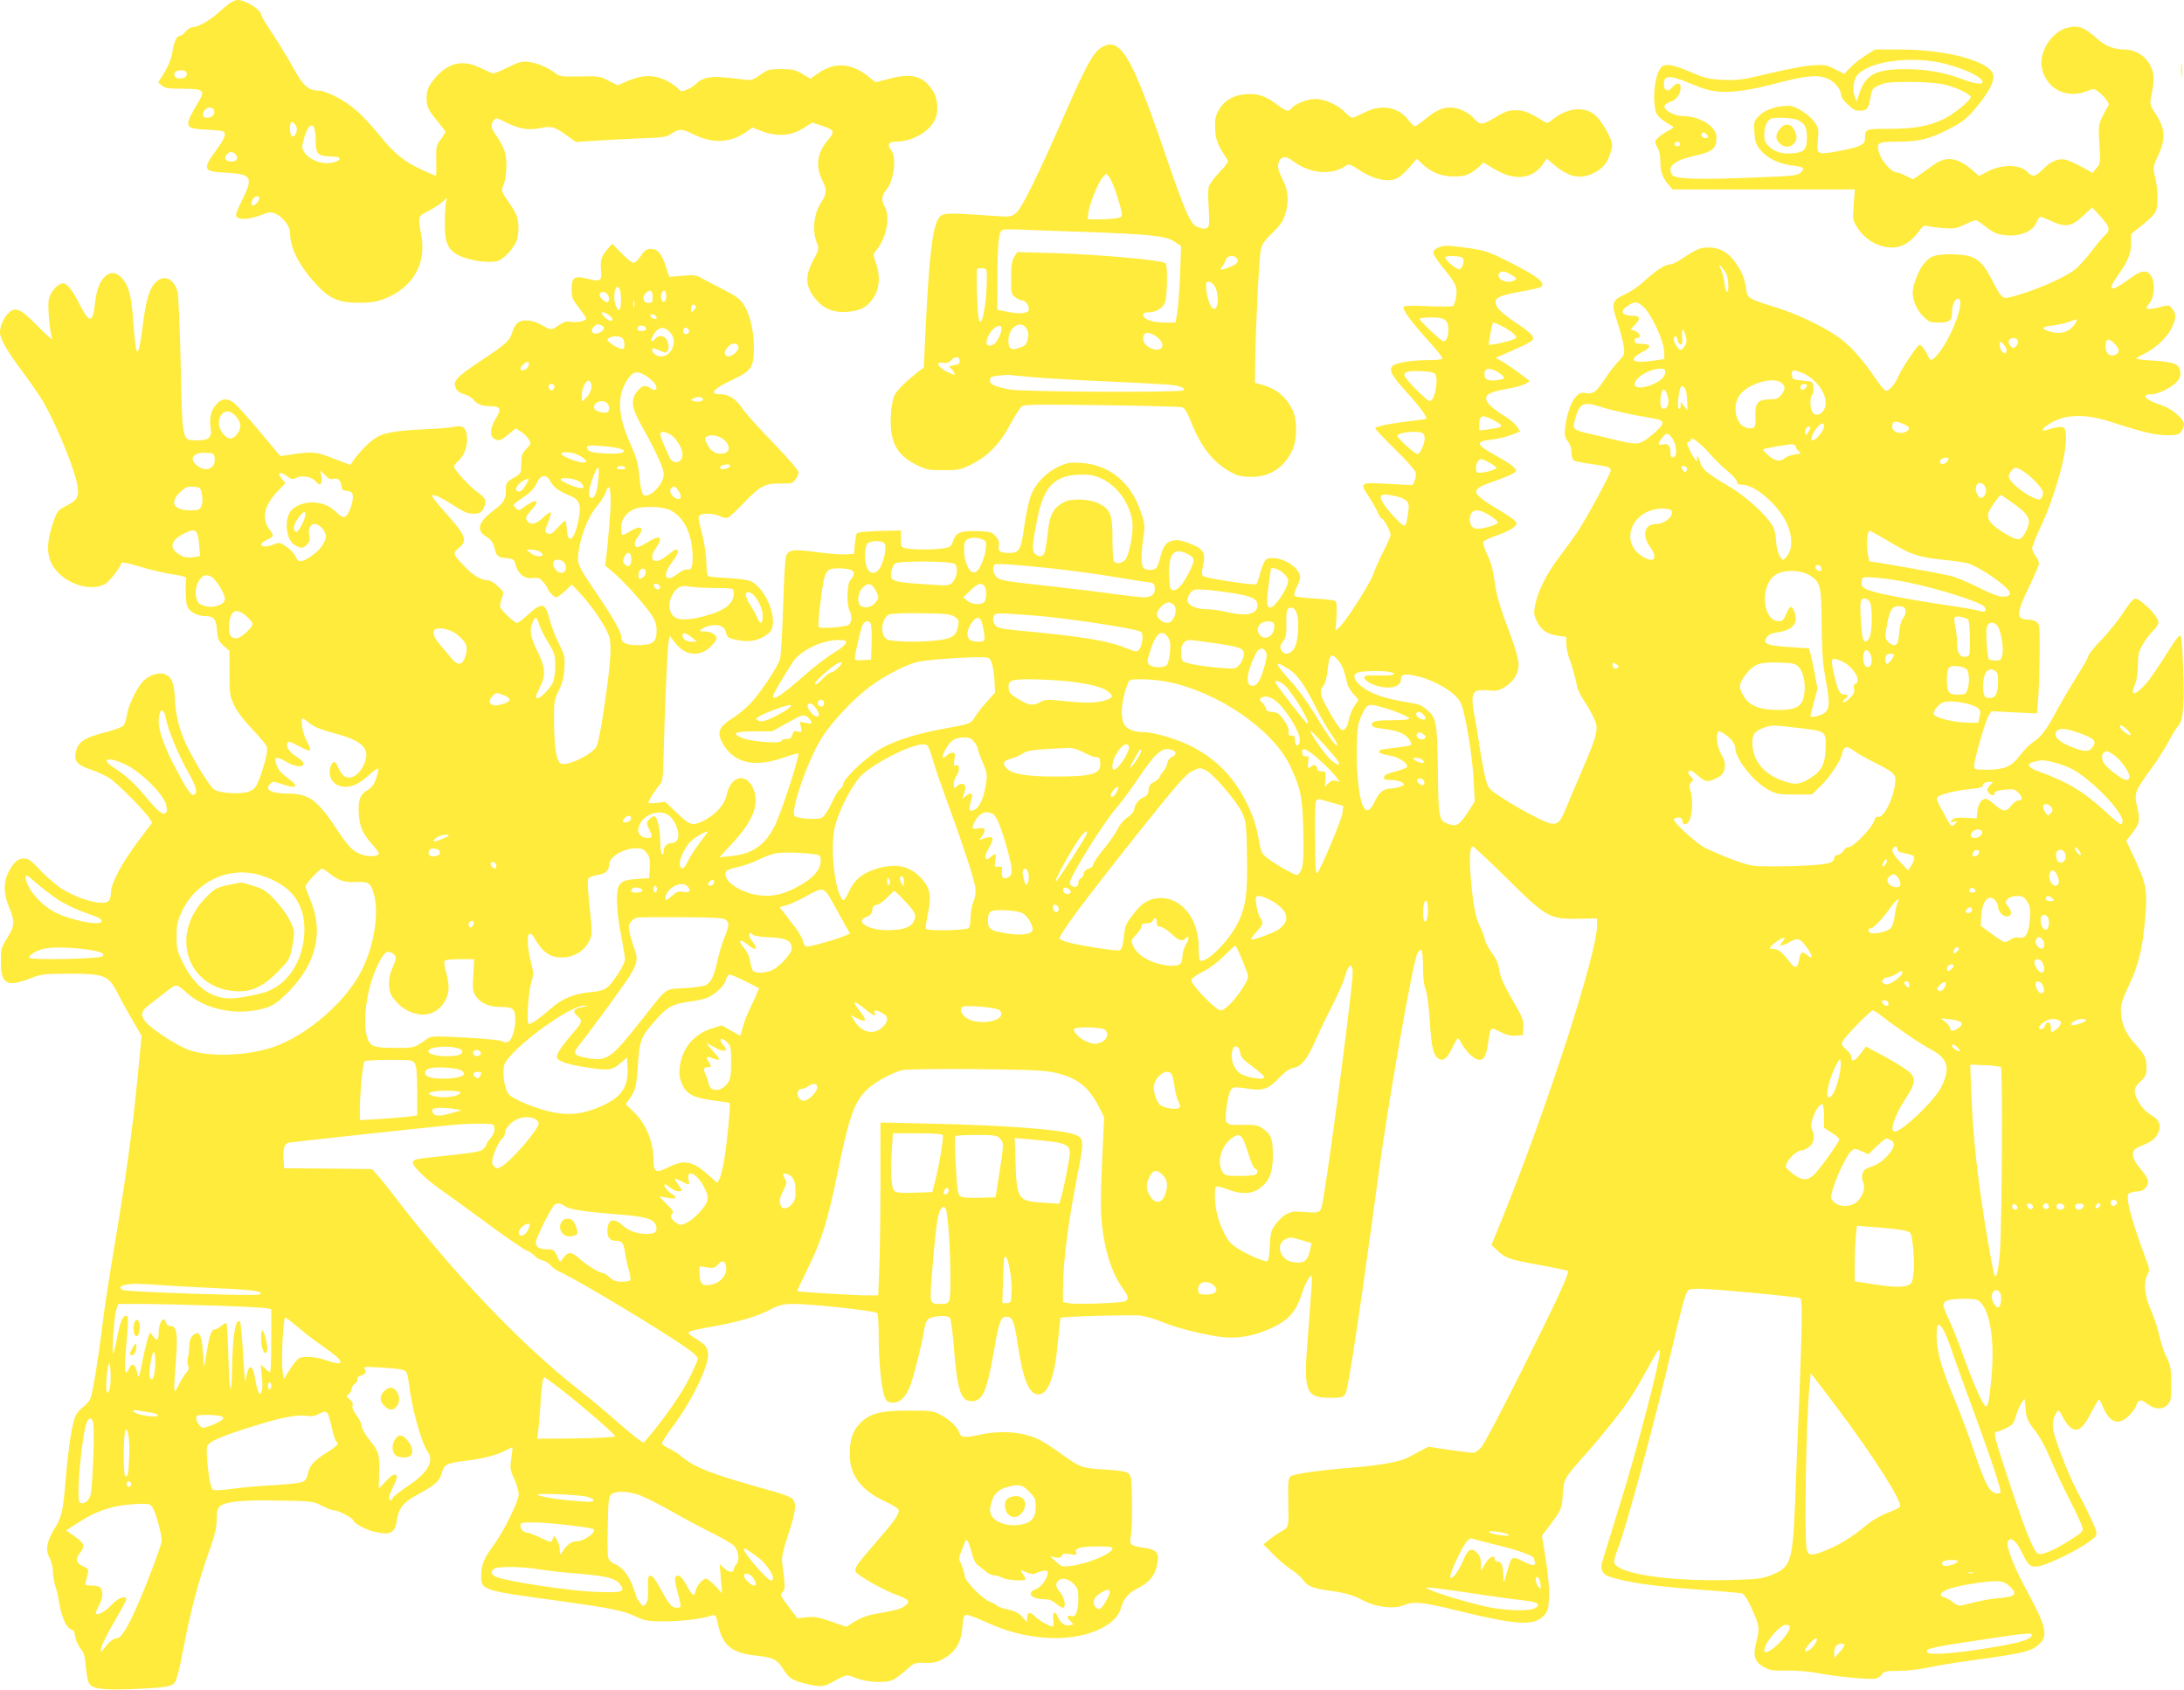 <?xml version="1.0" standalone="no"?>
<!DOCTYPE svg PUBLIC "-//W3C//DTD SVG 20010904//EN"
 "http://www.w3.org/TR/2001/REC-SVG-20010904/DTD/svg10.dtd">
<svg version="1.0" xmlns="http://www.w3.org/2000/svg"
 width="1280pt" height="990pt" viewBox="0 0 1280 990"
 preserveAspectRatio="xMidYMid meet">
<g transform="translate(0,990) scale(0.1,-0.1)"
fill="#ffeb3b" stroke="none">
<path d="M1350 9883 c-14 -9 -47 -37 -75 -61 -51 -46 -116 -81 -149 -82 -10 0
-27 -11 -38 -25 -11 -14 -26 -25 -33 -25 -20 0 -35 -32 -45 -97 -6 -36 -23
-79 -46 -117 l-37 -59 23 -19 c18 -15 40 -18 120 -18 122 0 134 -9 96 -72 -92
-155 -90 -161 50 -168 91 -5 99 -7 102 -26 2 -12 -16 -46 -43 -83 -91 -124
-88 -136 48 -143 154 -8 163 -25 95 -163 -33 -67 -40 -87 -30 -97 18 -18 80
-12 142 12 45 18 58 19 82 9 44 -18 88 -74 88 -112 0 -91 53 -195 157 -307 75
-81 132 -105 248 -104 68 0 104 6 147 23 165 64 247 202 218 366 -21 121 -22
117 40 148 30 16 68 40 84 55 27 26 28 26 21 4 -3 -12 -7 -66 -8 -120 -2 -123
16 -165 83 -199 59 -30 182 -47 227 -32 39 13 98 78 114 127 6 19 9 58 7 88
-4 44 -13 67 -53 124 -47 69 -49 72 -35 103 19 46 24 142 10 193 -7 24 -28 66
-46 92 -37 51 -41 69 -21 96 13 17 16 17 64 -7 83 -42 136 -52 207 -38 70 14
85 10 161 -45 l50 -36 105 7 c58 4 177 10 265 14 144 5 163 8 192 29 40 28 62
28 121 -2 120 -61 226 -55 324 17 l27 20 60 -23 c87 -32 169 -26 239 19 l52
33 48 -16 c86 -29 88 -34 42 -89 -65 -79 -73 -155 -24 -248 20 -40 18 -69 -11
-111 -44 -65 -57 -168 -29 -237 15 -39 15 -40 -20 -107 -52 -97 -46 -158 23
-237 44 -49 105 -71 179 -64 78 7 117 28 153 85 35 55 39 126 12 203 -17 48
-17 49 5 76 59 73 81 193 47 253 -21 36 -18 65 9 97 44 52 62 187 31 229 -27
36 -19 54 23 54 94 0 193 53 229 124 26 49 21 128 -11 176 -56 85 -122 103
-248 70 l-87 -22 -32 26 c-102 86 -203 96 -300 29 l-50 -34 -47 28 c-40 24
-58 28 -123 28 -71 0 -80 -2 -124 -34 -43 -31 -51 -33 -98 -27 -128 16 -159
18 -202 12 -29 -5 -54 -16 -68 -31 -12 -13 -38 -31 -58 -39 -34 -14 -38 -14
-55 5 -11 12 -41 33 -69 47 -68 35 -139 35 -223 -1 l-62 -27 -53 27 c-49 26
-58 28 -168 25 -101 -2 -119 0 -140 16 -44 35 -110 63 -159 69 -42 5 -58 1
-122 -31 -40 -20 -79 -36 -86 -36 -7 0 -39 14 -72 30 -103 52 -186 36 -264
-50 -42 -47 -56 -77 -56 -125 0 -49 12 -74 64 -135 25 -30 46 -58 46 -63 0 -4
-12 -25 -27 -44 -26 -34 -28 -42 -26 -125 1 -48 0 -88 -3 -88 -3 0 -39 16 -81
35 -104 48 -161 94 -245 198 -39 48 -98 113 -132 143 -73 66 -183 124 -237
124 -52 0 -86 32 -140 132 -24 45 -77 132 -116 191 -40 60 -73 115 -73 121 0
29 -92 86 -137 86 -10 0 -30 -8 -43 -17z m-255 -418 c0 -27 -62 -35 -72 -10
-8 21 14 36 47 33 17 -2 25 -9 25 -23z m159 -211 c9 -22 -11 -44 -40 -44 -16
0 -24 6 -24 18 0 38 52 58 64 26z m486 -110 c0 -23 -12 -44 -26 -44 -15 0 -21
70 -7 84 9 8 33 -22 33 -40z m110 -64 c0 -81 11 -93 81 -96 27 -1 52 -4 55 -7
13 -12 -8 -25 -51 -32 -55 -8 -123 20 -151 62 -15 24 -16 33 -5 72 30 114 71
115 71 1z m-472 -82 c17 -17 15 -35 -4 -42 -22 -8 -54 2 -54 18 0 15 20 36 35
36 6 0 16 -5 23 -12z m142 -261 c0 -8 -9 -22 -19 -31 -23 -21 -37 -6 -21 24
12 23 40 27 40 7z"/>
<path d="M12123 9739 c-100 -21 -180 -150 -154 -247 30 -116 146 -172 262
-126 39 16 42 16 67 -3 14 -10 35 -31 46 -46 17 -23 18 -31 8 -45 -7 -9 -22
-37 -33 -61 -20 -40 -21 -55 -15 -156 7 -109 7 -113 -17 -140 l-23 -28 -65 36
c-35 19 -78 38 -95 42 -42 8 -90 -13 -133 -59 -40 -41 -60 -45 -86 -16 -43 48
-152 50 -238 4 l-48 -25 -35 30 c-89 79 -156 89 -230 36 -27 -19 -65 -47 -86
-61 l-36 -25 -41 20 c-22 12 -47 21 -55 21 -28 0 -84 60 -100 107 -23 67 -15
73 108 73 121 0 184 15 295 72 92 46 121 72 196 170 53 71 75 120 67 150 -20
79 -274 148 -544 148 l-149 0 -57 -36 c-31 -20 -72 -53 -90 -72 l-33 -35 -55
28 c-50 25 -62 27 -132 22 -42 -2 -156 -24 -252 -47 -158 -38 -184 -42 -270
-38 -84 4 -106 9 -192 46 -93 40 -140 50 -164 34 -34 -22 -57 -132 -47 -224 6
-62 16 -75 99 -124 17 -10 15 -13 -21 -31 -22 -12 -49 -31 -60 -42 -19 -21
-19 -23 -1 -56 12 -22 18 -53 17 -85 -1 -54 16 -98 52 -137 l20 -23 534 0 534
0 -7 -89 c-7 -89 -6 -91 24 -138 66 -103 202 -144 287 -88 22 14 53 44 69 67
25 34 32 39 55 33 14 -4 57 -9 94 -12 59 -4 76 -1 121 21 29 14 59 26 65 26 7
0 31 -16 54 -35 22 -19 57 -40 76 -45 97 -27 199 3 225 64 8 20 19 36 24 36 6
0 34 -11 64 -25 87 -40 120 -34 196 39 l44 41 49 -54 c54 -61 59 -79 28 -107
-12 -10 -48 -53 -80 -95 -32 -42 -76 -91 -98 -108 -68 -54 -266 -137 -392
-165 -33 -7 -44 5 -99 112 -60 117 -103 142 -242 142 -93 0 -123 -13 -162 -68
-28 -41 -56 -119 -56 -156 0 -47 24 -103 60 -138 34 -35 42 -38 92 -38 62 0
78 11 78 56 0 46 16 84 36 84 46 0 -35 -224 -116 -322 -37 -45 -47 -47 -62
-10 -13 30 -38 62 -48 62 -11 0 -107 -142 -124 -185 -19 -45 -53 -85 -72 -85
-8 0 -36 33 -63 74 -81 119 -156 201 -230 250 -93 62 -234 128 -356 166 -161
50 -163 51 -171 107 -8 62 -26 103 -66 159 -40 56 -92 84 -153 84 -50 0 -72
-9 -154 -64 -29 -20 -63 -36 -76 -36 -27 0 -82 -36 -154 -102 -30 -28 -79 -60
-108 -73 -77 -35 -81 -51 -43 -166 17 -52 33 -115 37 -141 5 -43 3 -49 -31
-84 -20 -21 -57 -68 -81 -106 -51 -76 -67 -88 -112 -81 -26 4 -37 0 -58 -22
-28 -31 -53 -104 -62 -182 -5 -43 -2 -56 16 -79 13 -16 21 -41 21 -64 0 -21 6
-42 13 -47 6 -5 51 -15 99 -21 104 -15 118 -19 118 -39 0 -18 -140 -278 -194
-358 -22 -33 -68 -97 -103 -143 -77 -101 -127 -199 -144 -279 -11 -55 -11 -63
9 -104 25 -52 58 -74 125 -84 l47 -7 0 -42 c1 -22 8 -59 16 -81 16 -39 39
-125 49 -175 2 -14 25 -56 50 -94 25 -38 50 -87 57 -108 15 -49 2 -92 -87
-298 -36 -85 -79 -184 -93 -220 -40 -94 -56 -97 -179 -34 -53 27 -135 74 -183
105 -85 55 -87 57 -103 115 -9 32 -25 122 -37 199 -11 77 -25 158 -30 180 -5
22 -10 59 -10 82 0 53 19 65 92 58 44 -5 60 -2 93 17 54 32 85 80 85 134 0 25
-15 84 -36 141 -77 206 -93 261 -104 345 -7 58 -20 108 -41 152 -17 37 -29 73
-26 80 3 8 34 23 69 35 83 28 130 57 126 78 -2 9 -42 39 -89 67 -190 113 -192
126 -29 181 40 14 84 32 98 41 23 15 23 16 5 36 -10 11 -51 38 -91 60 -134 74
-141 91 -41 102 34 4 86 16 115 27 l54 21 -21 30 c-12 17 -43 43 -68 58 -74
46 -111 80 -111 105 0 28 28 40 140 60 71 13 125 36 109 48 -71 54 -140 102
-163 114 l-31 16 30 13 c123 53 177 79 186 91 16 19 -8 44 -109 110 -49 33
-89 67 -98 85 -25 49 -1 65 137 89 63 11 118 24 123 29 25 25 -28 65 -209 155
-93 47 -125 58 -209 70 -55 8 -114 15 -132 15 -44 0 -84 -19 -84 -41 0 -9 25
-48 56 -86 77 -94 87 -114 78 -171 -4 -26 -12 -50 -18 -55 -6 -4 -72 -4 -147
-1 -88 5 -138 3 -142 -3 -10 -15 42 -86 142 -197 50 -54 88 -103 85 -108 -3
-4 -40 -8 -82 -8 -97 0 -192 -15 -210 -34 -24 -24 -7 -56 83 -155 76 -83 123
-148 113 -155 -2 -2 -47 -8 -100 -14 -121 -15 -198 -31 -198 -42 0 -5 52 -59
115 -121 64 -62 118 -124 122 -137 3 -13 0 -35 -6 -49 l-12 -25 -144 7 c-168
9 -168 9 -110 -79 19 -29 41 -69 50 -89 8 -20 20 -37 25 -37 11 0 50 -73 50
-94 0 -8 -19 -52 -43 -98 -23 -46 -50 -106 -59 -134 -19 -54 -161 -276 -198
-309 l-23 -20 6 82 c3 56 1 85 -6 91 -7 5 -61 12 -121 15 -60 3 -113 10 -118
15 -6 6 -2 25 11 50 12 23 21 50 21 60 0 50 -89 112 -160 112 -36 0 -42 -4
-55 -32 -8 -18 -19 -52 -25 -75 -6 -23 -14 -44 -18 -46 -14 -8 -297 35 -310
47 -10 10 -10 23 -1 64 16 67 3 94 -60 120 -67 28 -95 33 -128 21 -33 -11 -47
-32 -64 -99 -6 -25 -16 -51 -21 -57 -13 -16 -60 -17 -76 -1 -15 15 -15 87 -1
180 10 63 9 77 -12 140 -58 180 -183 285 -355 296 -62 4 -80 1 -127 -21 -75
-34 -139 -100 -165 -170 -12 -31 -29 -109 -38 -174 -20 -145 -30 -163 -87
-163 -55 0 -71 11 -63 43 4 19 0 33 -18 54 -23 26 -30 28 -108 31 -98 3 -126
-8 -142 -58 -9 -30 -17 -36 -51 -42 -51 -9 -168 -10 -217 -2 -38 7 -38 7 -38
56 l0 50 -124 -3 c-68 -2 -128 -8 -133 -12 -4 -5 -10 -34 -13 -65 l-5 -57 -49
-3 c-28 -2 -104 4 -169 13 -132 18 -161 15 -178 -17 -7 -13 -14 -123 -19 -297
-5 -152 -13 -293 -19 -313 -16 -51 -117 -203 -178 -265 -28 -28 -73 -65 -101
-82 -66 -42 -84 -69 -72 -112 5 -19 23 -50 40 -71 69 -84 180 -100 329 -48 47
16 86 28 89 25 11 -10 -99 -348 -138 -425 -58 -114 -130 -163 -255 -176 l-69
-7 77 83 c127 137 163 239 117 329 -43 85 -128 61 -150 -42 -12 -61 -64 -119
-137 -156 -65 -32 -79 -28 -155 45 l-69 66 -49 -6 c-28 -4 -50 -3 -50 1 0 12
40 75 63 101 19 20 22 37 25 135 7 288 23 666 30 702 l7 40 29 -38 c49 -65
114 -84 176 -52 28 14 70 60 70 76 0 19 -34 39 -68 39 -35 1 -36 2 -18 15 28
21 84 29 112 16 15 -6 27 -22 30 -40 5 -25 12 -30 59 -40 78 -18 143 -3 193
42 60 55 -10 252 -107 301 -14 7 -74 16 -133 19 -58 2 -111 8 -117 11 -6 4
-11 36 -11 73 0 36 -9 104 -20 152 -11 47 -23 96 -25 107 -3 14 1 24 11 28 28
11 84 6 114 -9 16 -8 36 -12 46 -8 9 3 51 42 93 86 95 100 127 116 215 114 60
-2 70 1 87 22 10 13 19 32 19 43 0 13 -57 78 -147 172 -82 83 -164 175 -183
204 -37 55 -79 82 -128 82 -69 0 -44 31 69 84 109 52 123 70 127 164 5 98 -19
212 -56 272 -24 38 -43 53 -127 96 -55 28 -113 58 -130 68 -24 14 -44 16 -106
10 l-77 -6 -21 65 c-22 65 -43 93 -71 97 -37 5 -51 -3 -75 -40 -14 -22 -33
-40 -42 -40 -9 0 -40 25 -70 56 l-55 56 -29 -33 c-35 -42 -43 -67 -36 -124 6
-60 -5 -68 -76 -49 -80 21 -97 10 -97 -60 0 -44 5 -60 33 -96 65 -87 62 -78
31 -91 -16 -6 -45 -8 -65 -5 -29 5 -44 0 -73 -19 -46 -31 -47 -31 -102 1 -53
31 -115 35 -143 10 -10 -9 -23 -33 -29 -54 -15 -49 -36 -68 -184 -166 -142
-94 -165 -119 -147 -159 8 -19 24 -30 50 -37 21 -6 44 -19 51 -29 20 -28 53
-41 103 -41 56 0 65 -16 35 -65 -34 -54 -41 -101 -21 -120 26 -23 45 -19 91
20 l42 35 31 -19 c16 -10 37 -31 46 -45 15 -24 14 -27 -14 -56 -26 -27 -30
-39 -30 -88 0 -55 0 -56 -45 -82 -41 -24 -45 -30 -45 -66 0 -59 -12 -80 -65
-119 -97 -72 -113 -120 -51 -159 30 -19 41 -34 50 -70 12 -48 18 -52 85 -58
25 -3 31 -9 38 -38 13 -53 53 -83 100 -77 33 4 41 1 63 -25 14 -16 25 -33 25
-37 0 -11 39 -51 50 -51 6 0 29 17 51 37 l41 38 53 -57 c70 -75 152 -199 166
-251 15 -55 7 -163 -31 -417 -17 -120 -36 -212 -45 -226 -30 -47 -165 -112
-205 -99 -28 9 -41 86 -43 236 -1 129 0 136 28 194 22 44 30 79 33 131 4 65 1
76 -33 144 -20 40 -45 105 -55 144 -23 94 -44 99 -123 27 -30 -28 -60 -51 -66
-51 -18 0 -101 81 -101 98 0 9 6 31 12 50 12 33 11 35 -25 68 -20 19 -46 34
-57 34 -39 0 -85 27 -134 78 -73 75 -75 81 -37 111 52 43 41 73 -73 201 -37
41 -72 83 -78 94 -9 17 -7 18 16 12 14 -3 60 -29 102 -56 57 -37 86 -50 113
-50 44 0 57 8 70 43 14 36 7 49 -44 86 -45 32 -135 131 -135 148 0 5 13 22 30
36 34 31 54 96 46 147 -7 47 -27 60 -74 49 -20 -4 -95 -11 -167 -14 -184 -8
-250 -21 -300 -55 -39 -27 -91 -81 -126 -131 l-16 -23 -100 38 c-106 41 -119
42 -264 20 l-46 -6 -122 145 c-67 81 -135 155 -150 167 -41 29 -74 26 -104
-10 -31 -36 -41 -78 -33 -135 9 -58 -8 -75 -79 -75 -89 0 -86 -15 -96 442 -5
228 -13 409 -19 431 -23 80 -87 102 -134 46 -34 -40 -52 -105 -71 -259 -25
-195 -39 -186 -54 35 -10 152 -27 214 -68 257 -36 38 -74 37 -107 -2 -28 -34
-41 -75 -51 -161 -12 -103 -33 -102 -87 5 -40 81 -75 126 -97 126 -34 0 -79
-53 -86 -101 -6 -43 7 -185 21 -224 4 -11 -33 21 -82 71 -101 104 -132 119
-172 82 -30 -28 -52 -77 -52 -115 0 -37 40 -108 126 -223 39 -52 88 -122 109
-154 77 -121 193 -395 217 -512 14 -72 4 -94 -64 -128 -52 -27 -53 -29 -80
-109 -47 -140 -32 -228 52 -300 77 -65 193 -87 258 -47 27 17 83 89 94 122 2
6 49 -4 104 -21 55 -17 140 -37 189 -45 65 -9 89 -17 87 -26 -8 -36 -4 -148 7
-167 15 -30 61 -53 104 -53 50 0 64 -17 69 -84 4 -52 9 -63 39 -90 l34 -30 0
-131 c0 -120 2 -134 27 -187 16 -35 56 -88 106 -140 44 -46 82 -92 86 -103 7
-23 -11 -100 -44 -189 -19 -49 -28 -60 -59 -73 -45 -19 -171 -12 -206 11 -24
16 -98 134 -154 244 -47 92 -72 189 -76 285 -4 96 -18 131 -60 147 -34 13 -94
-7 -127 -42 -39 -42 -89 -149 -95 -202 -3 -25 -13 -52 -22 -60 -9 -8 -54 -24
-100 -36 -131 -33 -167 -58 -178 -124 -8 -49 12 -69 92 -96 35 -12 83 -34 108
-50 46 -31 201 -187 232 -233 l17 -27 -80 -106 c-97 -129 -162 -250 -162 -303
0 -20 -5 -42 -12 -49 -31 -31 -164 3 -274 69 -31 19 -86 67 -124 106 -56 61
-73 73 -99 73 -36 0 -62 -22 -92 -82 -30 -59 -28 -127 5 -205 34 -83 33 -106
-11 -178 -36 -57 -38 -65 -38 -141 0 -130 36 -150 171 -97 64 25 80 27 224 28
211 0 235 -9 286 -108 20 -40 61 -114 90 -164 l54 -92 -25 -258 c-31 -312 -70
-592 -135 -978 -27 -159 -59 -366 -70 -460 -23 -192 -56 -393 -70 -429 -5 -14
-23 -35 -40 -48 -18 -13 -38 -35 -45 -49 -21 -40 -43 -178 -60 -375 -16 -195
-23 -223 -68 -295 -43 -71 -52 -120 -27 -166 11 -21 20 -57 20 -80 0 -23 6
-62 14 -85 8 -24 17 -63 21 -88 10 -70 34 -136 56 -156 12 -11 24 -18 28 -16
3 1 8 -15 11 -36 4 -22 17 -53 31 -70 21 -24 27 -45 32 -106 4 -43 11 -85 17
-96 19 -35 73 -43 250 -37 208 9 237 14 257 43 8 13 26 81 39 151 55 284 91
421 173 653 21 59 31 104 31 146 0 46 4 65 18 77 32 29 126 39 341 35 202 -3
207 -4 258 -31 29 -15 62 -27 74 -27 23 0 109 -46 109 -58 0 -16 74 -55 125
-67 92 -22 121 -6 131 67 10 72 38 107 129 155 97 53 122 76 135 125 13 47 27
55 132 68 103 12 186 33 238 60 22 11 41 20 43 20 2 0 -1 -29 -6 -63 -9 -59
-8 -69 17 -122 14 -31 26 -72 26 -91 0 -41 -92 -226 -155 -309 -48 -64 -65
-107 -65 -168 0 -84 6 -86 450 -146 316 -44 382 -57 464 -96 47 -22 66 -25
167 -25 101 1 214 15 274 35 19 5 22 0 33 -52 25 -122 80 -168 218 -183 108
-12 126 -21 164 -79 35 -55 50 -65 128 -85 76 -20 110 -20 147 1 104 57 91 54
154 30 58 -22 152 -29 204 -14 15 4 52 30 82 57 53 48 54 49 117 47 53 -1 71
3 111 26 69 41 101 94 107 181 4 57 8 71 22 74 10 2 62 -17 116 -42 125 -57
239 -86 366 -93 212 -11 396 65 426 176 14 52 43 87 93 112 77 39 109 80 121
154 10 59 -7 76 -84 87 -72 9 -84 20 -73 63 10 38 10 311 1 346 -10 36 -24 40
-158 49 -129 8 -139 11 -257 96 -43 31 -98 67 -123 79 -88 44 -221 56 -340 30
-92 -20 -117 -19 -125 5 -11 36 -56 80 -109 108 -48 26 -58 27 -191 27 -165 0
-226 -16 -284 -74 -44 -44 -61 -96 -61 -182 0 -123 67 -211 207 -276 41 -19
76 -40 79 -48 9 -21 -25 -70 -136 -196 -116 -134 -128 -152 -111 -173 20 -24
160 -103 226 -127 84 -31 93 -41 60 -67 -25 -20 -46 -25 -189 -51 -34 -6 -79
-24 -107 -42 l-49 -31 -89 31 c-75 26 -98 30 -144 25 l-54 -6 -51 68 c-48 63
-51 69 -36 86 17 18 17 24 -2 173 -4 30 5 71 35 162 48 143 52 195 18 217 -12
8 -65 27 -117 41 -350 98 -443 133 -526 201 -22 19 -57 40 -77 49 -20 8 -37
22 -37 29 0 8 30 54 66 102 109 147 204 342 204 417 -1 39 -13 56 -67 90 -73
46 -78 43 107 77 149 28 239 54 322 96 58 29 78 34 140 34 109 0 482 -41 490
-54 4 -6 8 -67 8 -136 0 -144 14 -290 32 -346 11 -33 18 -39 44 -42 47 -5 88
35 113 111 26 79 68 248 76 309 4 26 13 55 20 64 16 23 116 32 132 13 6 -8 16
-79 22 -159 21 -266 41 -330 105 -330 65 0 90 56 132 299 29 169 39 196 74
196 34 0 45 -28 65 -163 30 -203 66 -292 120 -292 59 0 97 103 116 315 7 72
13 131 14 133 7 9 428 20 475 13 30 -5 84 -21 119 -36 78 -33 223 -70 335 -87
106 -15 210 3 321 57 90 43 132 93 166 198 12 38 31 78 41 90 19 22 19 22 14
-63 -3 -47 -13 -175 -21 -285 -27 -323 -14 -355 135 -355 63 0 71 2 86 25 16
25 90 517 194 1290 53 398 200 1238 226 1286 8 16 19 27 24 24 6 -4 10 -49 10
-101 0 -61 5 -107 15 -131 9 -21 19 -97 25 -190 10 -155 20 -197 53 -217 25
-16 48 2 77 62 14 28 29 54 32 58 4 3 16 -12 27 -34 23 -45 74 -92 101 -92 28
0 40 23 51 97 15 100 12 97 70 68 36 -19 63 -25 92 -23 l42 3 3 45 c2 38 -4
57 -43 125 -74 128 -92 167 -99 218 -5 31 -19 63 -42 93 -19 25 -37 59 -41 77
-3 18 -16 53 -29 78 -27 54 -40 124 -54 283 -10 120 -6 186 12 186 6 0 95 -83
198 -185 234 -231 251 -241 418 -238 l112 2 0 -43 c0 -162 -297 -1079 -554
-1711 l-65 -160 39 -36 c46 -42 69 -50 260 -84 80 -15 147 -29 149 -31 11 -10
-69 -183 -265 -574 -117 -234 -225 -440 -241 -458 -15 -18 -37 -34 -48 -34
-11 -1 -75 7 -141 17 l-122 18 -41 -21 c-22 -12 -58 -31 -79 -42 -48 -25 -162
-46 -337 -60 -194 -16 -333 -36 -352 -51 -12 -11 -15 -35 -13 -134 3 -169 6
-160 -42 -189 -24 -14 -56 -36 -73 -50 l-30 -25 55 -56 c30 -32 79 -73 107
-91 29 -19 60 -46 69 -60 24 -36 59 -51 149 -63 105 -15 143 -26 208 -60 72
-38 177 -50 232 -27 58 25 112 20 308 -29 352 -86 453 -93 511 -35 28 28 31
37 34 109 3 50 -4 131 -18 221 l-23 142 31 41 c86 114 86 115 91 201 7 95 4
90 157 262 52 60 131 155 173 211 72 95 93 130 197 318 31 56 39 65 42 47 6
-39 -133 -574 -234 -897 -53 -171 -100 -323 -104 -338 -13 -41 3 -73 42 -85
112 -36 258 -56 538 -77 118 -8 224 -18 236 -20 14 -3 32 -28 57 -82 49 -107
52 -122 31 -201 -22 -85 -12 -118 45 -150 33 -19 53 -22 132 -20 56 1 129 -5
182 -15 114 -22 303 -39 339 -32 16 4 33 15 38 26 9 16 22 19 96 19 46 0 126
9 177 20 50 11 160 29 242 40 315 43 361 54 408 98 52 49 38 105 -76 315 -72
131 -120 256 -110 283 13 33 48 10 78 -52 44 -90 52 -97 101 -91 48 5 226 91
297 143 43 31 48 39 42 62 -6 26 -56 133 -115 242 -49 91 -133 312 -138 361
-3 31 1 56 13 78 19 37 21 36 50 -22 12 -23 33 -48 47 -56 38 -22 68 2 114 93
22 42 42 76 45 76 4 0 12 -15 19 -32 42 -107 97 -126 162 -58 21 23 38 47 38
54 0 8 7 19 15 26 11 9 21 6 50 -16 44 -33 88 -35 118 -5 20 19 22 32 22 124
-1 90 -4 108 -26 152 -15 28 -34 86 -44 130 -9 44 -31 109 -47 144 -38 81 -47
164 -24 209 15 29 15 35 0 74 -60 160 -106 306 -111 352 -5 50 -4 53 18 59 13
4 33 7 45 7 26 0 54 30 54 58 0 11 -18 42 -40 67 -61 71 -66 115 -13 136 67
26 92 43 108 74 23 41 14 79 -23 102 -46 28 -73 56 -93 95 -27 53 -24 75 16
112 30 29 35 40 35 80 0 57 -9 76 -70 143 -54 58 -80 123 -80 194 0 35 11 70
45 141 58 121 83 220 97 394 14 170 8 204 -62 354 l-49 104 25 31 c54 66 58
85 40 165 -19 85 -17 90 88 235 36 50 80 119 98 155 18 35 43 75 55 88 29 32
37 122 28 348 -5 130 -11 184 -19 181 -6 -2 -24 -24 -41 -50 -107 -170 -149
-229 -187 -263 -49 -44 -60 -33 -34 31 10 22 16 67 16 109 0 60 5 79 29 121
16 28 43 63 60 79 17 17 31 38 31 49 0 23 -38 71 -92 115 -49 39 -50 38 -121
-68 -27 -41 -83 -109 -123 -151 -41 -42 -74 -83 -74 -91 0 -8 -30 -61 -66
-118 -36 -57 -86 -142 -112 -189 -66 -124 -98 -168 -142 -196 -22 -14 -57 -49
-79 -78 -50 -68 -93 -87 -196 -87 -71 0 -75 1 -75 23 1 39 66 264 84 292 l18
28 133 -7 133 -6 8 97 c4 54 8 171 8 261 1 151 -1 165 -18 178 -11 8 -34 14
-52 14 -71 0 -68 37 16 209 27 56 50 110 50 120 0 10 -9 30 -20 44 -11 14 -20
34 -20 45 0 10 22 66 49 123 85 182 156 434 149 536 -3 41 -6 48 -26 51 -13 2
-43 -3 -68 -12 -50 -17 -57 -7 -16 22 92 66 216 72 377 19 181 -59 256 -77
327 -77 58 0 69 3 82 22 9 12 16 31 16 41 0 32 -70 92 -130 112 -97 31 -128
65 -59 65 36 0 116 39 147 73 17 18 23 34 20 58 -4 46 -34 58 -158 66 -55 3
-100 9 -100 12 1 3 24 17 52 31 65 31 133 98 158 153 25 53 25 79 1 108 -18
22 -21 23 -65 11 -49 -13 -86 -16 -86 -7 0 3 10 19 21 34 27 37 30 118 6 155
-25 38 -58 33 -127 -18 -107 -79 -134 -74 -73 12 65 92 83 135 83 196 l0 55
70 56 c43 34 73 66 77 83 12 43 9 132 -6 194 -14 57 -14 58 17 126 48 103 42
162 -22 257 -23 33 -26 46 -21 75 18 93 20 118 13 154 -17 79 -87 135 -168
136 -59 0 -110 20 -154 59 -78 70 -112 84 -173 70z m-735 -210 c127 -31 232
-81 232 -111 0 -15 -49 -8 -113 16 -111 42 -213 60 -337 61 -175 0 -234 -30
-271 -137 l-18 -53 -11 30 c-15 39 -7 101 17 127 72 80 316 112 501 67z m-666
-95 c35 -18 68 -61 68 -89 0 -14 16 -37 41 -59 33 -31 47 -37 76 -34 39 3 44
12 58 91 5 33 12 41 48 58 35 15 66 19 177 19 80 0 163 -6 204 -15 65 -14 156
-57 156 -74 0 -20 -106 -105 -163 -131 -91 -41 -166 -54 -314 -55 -144 0 -142
1 -143 -63 0 -30 -38 -46 -158 -68 -123 -22 -126 -20 -118 64 6 61 4 72 -16
102 -33 48 -113 100 -154 100 -71 0 -138 -22 -172 -56 -33 -33 -34 -37 -30
-99 3 -53 9 -71 34 -102 38 -48 108 -83 184 -92 72 -9 80 -15 54 -42 -19 -18
-41 -21 -295 -30 -288 -12 -431 -8 -455 12 -8 6 -14 22 -14 35 0 32 45 59 133
79 117 27 137 43 137 110 0 64 -97 125 -199 125 -45 0 -106 32 -106 55 0 11
13 21 35 29 36 11 60 44 60 84 0 29 -26 29 -49 0 -26 -31 -53 -18 -49 24 2 27
8 34 30 36 15 2 55 -9 90 -23 140 -59 176 -67 278 -62 64 4 141 18 235 42 207
55 273 61 337 29z m-182 -239 c39 -20 50 -43 50 -102 0 -65 -15 -84 -72 -90
-67 -8 -112 4 -147 36 -25 23 -31 37 -31 71 0 42 14 79 34 92 20 14 136 9 166
-7z m-530 -96 c0 -12 -27 -11 -35 1 -11 17 5 32 21 19 8 -6 14 -15 14 -20z
m-165 -38 c7 -12 -12 -24 -25 -16 -11 7 -4 25 10 25 5 0 11 -4 15 -9z m-1276
-670 c17 -11 7 -59 -15 -68 -15 -5 -84 51 -84 69 0 11 81 10 99 -1z m1547 -92
c15 -30 19 -109 5 -109 -4 0 -11 23 -14 51 -4 28 -13 64 -21 81 -14 27 -14 29
0 17 8 -7 22 -25 30 -40z m-1257 -10 c27 -16 31 -23 20 -30 -40 -25 -109 1
-95 36 8 21 35 19 75 -6z m-5225 -91 c9 -36 7 -106 -4 -113 -12 -8 -30 36 -30
75 0 56 22 80 34 38z m191 -39 c0 -30 -3 -34 -25 -34 -31 0 -39 34 -14 59 24
24 39 14 39 -25z m80 6 c0 -31 -19 -45 -28 -21 -8 20 4 57 17 53 6 -2 11 -16
11 -32z m-347 13 c16 -16 15 -48 -1 -48 -19 0 -50 37 -42 49 8 14 28 14 43 -1z
m159 -75 c-3 -10 -5 -2 -5 17 0 19 2 27 5 18 2 -10 2 -26 0 -35z m5914 0 c45
-38 120 -199 122 -261 l2 -46 -78 -11 c-117 -16 -137 9 -45 56 48 25 44 44 -8
44 -21 0 -40 3 -41 8 -6 17 -2 27 12 27 25 0 17 30 -12 41 l-26 10 28 29 c31
33 26 50 -15 50 -67 0 -80 28 -27 60 42 26 49 25 88 -7z m-5564 -20 c-16 -16
-17 -16 -17 3 0 11 3 24 7 27 4 4 11 3 17 -3 7 -7 5 -16 -7 -27z m-499 -29
c12 -8 22 -19 22 -25 0 -17 -26 -9 -50 16 -27 29 -9 35 28 9z m280 -12 c3 -9
-2 -13 -14 -10 -9 1 -19 9 -22 16 -3 9 2 13 14 10 9 -1 19 -9 22 -16z m4624
-19 c28 -26 19 -123 -12 -123 -12 0 -140 120 -140 131 0 5 30 9 67 9 48 0 72
-5 85 -17z m3698 -4 c0 -6 -13 -24 -29 -40 -32 -32 -81 -38 -139 -18 -43 15
-33 25 31 32 29 4 71 13 93 21 21 8 40 15 42 15 1 1 2 -4 2 -10z m-3362 -33
c26 -13 55 -33 66 -45 18 -20 18 -21 -10 -32 -39 -14 -132 -34 -138 -28 -3 3
15 103 23 127 2 5 14 1 59 -22z m-5284 8 c24 -9 19 -29 -10 -43 -39 -17 -61 8
-32 37 14 14 20 14 42 6z m261 -25 c-7 -10 -38 -12 -48 -2 -4 3 -2 12 4 19 13
16 54 0 44 -17z m140 -14 c56 -55 5 -160 -68 -141 -24 6 -43 33 -32 44 3 3 22
-2 42 -12 29 -14 38 -15 44 -4 11 17 11 31 -1 62 -11 30 -50 36 -70 11 -21
-26 -31 -16 -15 15 28 54 63 63 100 25z m111 14 c10 -17 -13 -36 -27 -22 -12
12 -4 33 11 33 5 0 12 -5 16 -11z m5843 -36 c8 -29 7 -42 -4 -60 -9 -13 -20
-23 -25 -23 -13 0 -40 42 -40 62 0 26 18 22 22 -4 2 -12 9 -23 17 -26 10 -3
12 6 10 42 -5 55 6 60 20 9z m-6231 -15 c14 -14 16 -54 4 -62 -10 -6 -61 19
-82 40 -13 13 -13 16 0 24 21 14 64 12 78 -2z m8179 -14 c3 -8 -2 -23 -11 -32
-15 -15 -17 -15 -32 0 -21 21 -11 48 16 48 11 0 23 -7 27 -16z m569 -21 c29
-31 28 -52 -3 -64 -29 -10 -53 12 -53 50 0 49 19 54 56 14z m-636 -35 c0 -10
-4 -18 -8 -18 -16 0 -32 24 -32 49 0 23 1 24 20 6 11 -10 20 -26 20 -37z
m-7432 20 c4 -22 -38 -59 -63 -56 -26 4 -22 36 7 61 25 21 51 19 56 -5z
m-1228 -101 c0 -17 -20 -37 -37 -37 -18 0 -16 15 3 34 19 19 34 21 34 3z
m5669 -41 c15 -8 33 -21 40 -30 11 -13 7 -16 -22 -21 -50 -10 -81 -3 -85 18
-9 46 17 58 67 33z m991 -5 c0 -11 -7 -27 -16 -36 -49 -49 -164 -75 -164 -37
0 39 86 91 153 92 20 0 27 -5 27 -19z m-1349 -12 c22 -34 -3 -159 -31 -159
-18 0 -150 134 -150 152 0 21 29 27 109 23 40 -2 67 -8 72 -16z m2152 6 c76
-32 137 -110 137 -176 0 -58 -57 -93 -80 -50 -13 26 -13 84 1 98 6 6 9 26 7
44 -3 34 -3 34 -63 39 -57 5 -60 7 -63 33 -4 32 8 34 61 12z m-6770 -22 c42
-29 62 -57 52 -74 -5 -6 -15 -5 -31 5 -34 23 -49 20 -78 -15 -40 -48 -35 -97
19 -194 88 -156 135 -258 135 -293 0 -59 -84 -145 -119 -122 -8 5 -17 41 -22
91 -9 97 -15 119 -58 216 -76 174 -76 290 -1 386 27 34 53 34 103 0z m-328
-42 c7 -24 -7 -61 -34 -85 l-21 -19 0 39 c0 38 22 84 40 84 5 0 11 -8 15 -19z
m6979 3 c21 -21 20 -36 -5 -68 -17 -22 -29 -26 -68 -26 -68 0 -87 -23 -83
-101 4 -65 -6 -77 -53 -65 -60 15 -85 123 -42 187 46 71 207 118 251 73z
m-7194 -18 c0 -21 -21 -31 -30 -15 -5 7 -6 17 -4 21 9 14 34 9 34 -6z m7340 5
c0 -5 -6 -14 -14 -20 -16 -13 -32 2 -21 19 8 12 35 13 35 1z m-709 -32 c4 -13
7 -44 8 -69 l1 -45 -20 25 -20 25 0 -23 c0 -14 -4 -20 -10 -17 -10 6 -6 71 7
118 6 24 26 16 34 -14z m-107 -33 c11 -41 0 -71 -25 -71 -17 0 -23 35 -14 82
8 44 27 38 39 -11z m-5654 -16 c0 -12 -33 -18 -55 -10 -19 7 -19 8 5 18 26 10
50 6 50 -8z m-562 -22 c15 -15 16 -45 2 -53 -16 -10 -71 5 -77 21 -13 34 48
59 75 32z m5830 -24 c53 -17 198 -49 266 -59 27 -4 60 -11 73 -16 32 -12 20
-34 -53 -94 -66 -53 -78 -54 -212 -21 -53 13 -122 29 -153 36 -31 6 -64 17
-74 24 -16 12 -16 16 -1 69 25 87 47 96 154 61z m-8004 -55 c31 -37 33 -67 5
-103 -25 -32 -49 -33 -77 -3 -31 33 -38 81 -18 112 23 35 58 32 90 -6z m7366
-19 c68 -35 65 -44 -22 -55 l-58 -7 0 34 c0 55 16 61 80 28z m2405 -24 c41
-18 44 -32 10 -48 -32 -14 -75 3 -75 30 0 35 14 39 65 18z m-465 -15 c0 -24
-47 -81 -66 -81 -18 0 -1 46 28 78 26 27 38 28 38 3z m-80 -9 c0 -5 -7 -17
-15 -28 -14 -19 -14 -19 -15 2 0 11 3 24 7 27 9 10 23 9 23 -1z m-6680 -39
c33 -19 70 -80 70 -116 0 -50 -54 -63 -76 -17 -34 73 -54 122 -54 135 0 20 25
19 60 -2z m4404 11 c9 -3 16 -17 16 -30 0 -35 -27 -94 -42 -94 -17 0 -118 92
-118 107 0 18 109 31 144 17z m1460 -23 c33 -36 40 -121 10 -121 -9 0 -14 10
-14 28 0 41 -14 56 -44 48 -31 -8 -33 3 -5 38 24 31 31 32 53 7z m-5581 0 c59
-23 79 -85 31 -97 -41 -10 -75 7 -97 49 -17 33 -18 40 -6 48 18 11 42 11 72 0z
m5817 -110 c22 -25 64 -66 95 -91 30 -25 55 -53 55 -62 0 -13 8 -18 30 -18 71
0 196 -103 254 -210 38 -70 45 -152 17 -197 -11 -18 -26 -33 -31 -33 -15 0
-40 63 -40 102 0 18 -5 51 -11 73 -17 60 -150 187 -272 259 -121 71 -154 99
-162 136 -4 16 -11 32 -16 35 -5 4 -6 -1 -3 -9 3 -9 2 -16 -3 -16 -5 0 -21 25
-36 55 -21 43 -24 55 -12 55 8 0 15 7 15 16 0 21 66 -31 120 -95z m495 51 c0
-8 8 -19 18 -26 15 -12 13 -14 -24 -19 -22 -3 -48 -12 -58 -21 -27 -24 -57
-19 -96 15 -20 18 -34 34 -32 36 7 6 150 31 172 30 11 -1 20 -8 20 -15z
m-6890 -12 c28 -10 29 -12 11 -22 -20 -11 -156 -6 -188 7 -10 4 -18 14 -18 22
0 13 13 15 83 10 45 -3 96 -10 112 -17z m-2377 -56 c6 -60 -51 -83 -102 -43
-52 41 -24 81 54 76 42 -2 45 -4 48 -33z m2125 23 c18 -8 38 -21 46 -30 12
-15 10 -17 -13 -17 -32 0 -126 38 -126 51 0 14 57 11 93 -4z m8037 -25 c0 -12
-23 -32 -37 -32 -17 0 -17 27 0 33 19 8 37 8 37 -1z m-2689 -24 c22 -12 39
-25 39 -29 0 -10 -66 -29 -97 -29 -18 0 -23 6 -23 28 0 28 15 52 33 52 5 0 27
-10 48 -22z m-4453 -20 c-5 -15 -58 -24 -58 -9 0 11 17 19 43 20 11 1 17 -4
15 -11z m-773 -93 c-7 -68 -24 -103 -45 -90 -16 10 -7 65 22 136 26 63 34 49
23 -46z m160 85 c4 -6 -7 -10 -25 -10 -18 0 -29 4 -25 10 3 6 15 10 25 10 10
0 22 -4 25 -10z m6221 -1 c3 -6 2 -15 -4 -21 -7 -7 -14 -3 -21 11 -10 17 -9
21 3 21 8 0 18 -5 22 -11z m1969 -18 c42 -25 112 -97 118 -121 3 -10 -1 -26
-7 -35 -11 -15 -16 -15 -47 -2 -47 20 -115 71 -135 102 -15 23 -15 27 0 50 20
30 31 31 71 6z m-9901 -47 c27 7 43 -8 48 -44 2 -17 9 -25 23 -25 11 0 26 -4
34 -9 27 -17 -12 -146 -45 -146 -8 0 -30 15 -49 34 -64 64 -184 70 -251 13
-52 -45 -42 -182 16 -212 38 -20 46 -19 70 5 14 14 18 28 14 45 -10 42 3 75
30 75 28 0 66 -42 66 -73 0 -33 -38 -84 -87 -116 -58 -39 -75 -39 -92 0 -7 16
-31 42 -53 56 -36 25 -42 26 -71 14 -69 -28 -107 -5 -43 26 42 19 43 26 16 60
-48 62 -33 139 43 220 l49 52 -22 28 c-28 35 -9 43 32 13 26 -19 33 -21 54
-10 32 18 94 6 115 -21 24 -31 41 -16 33 29 l-7 37 27 -28 c20 -22 33 -27 50
-23z m4502 2 c95 -44 170 -152 181 -260 6 -62 -20 -192 -43 -217 -21 -23 -60
-25 -68 -3 -3 9 -6 68 -6 132 0 137 -12 168 -82 203 -50 25 -158 30 -198 9
-69 -35 -89 -74 -101 -198 -6 -53 -15 -102 -21 -109 -14 -17 -33 -16 -53 3
-18 18 -15 61 16 211 37 186 104 252 259 252 48 1 78 -5 116 -23z m-3231 -15
c17 -34 53 -61 110 -83 59 -23 72 -52 58 -131 -21 -125 -65 -168 -71 -69 -2
28 -6 52 -9 52 -3 0 -23 -18 -43 -40 -38 -41 -46 -45 -67 -32 -10 6 -8 20 9
60 12 28 19 55 15 59 -4 4 -25 -10 -46 -31 -41 -40 -75 -45 -94 -14 -9 13 -3
25 26 58 59 64 32 74 -46 16 -26 -19 -28 -19 -45 -2 -19 20 -24 14 64 76 25
17 49 45 60 69 22 51 56 56 79 12z m-145 -25 c-20 -34 -39 -44 -53 -30 -11 11
12 43 41 58 36 19 38 14 12 -28z m320 19 c24 -21 26 -35 5 -35 -29 0 -125 42
-119 52 10 15 92 3 114 -17z m8228 -17 c17 -17 15 -53 -4 -69 -14 -11 -18 -10
-30 6 -33 45 -3 100 34 63z m-10445 -53 c5 -25 5 -50 -2 -67 -10 -26 -15 -28
-67 -28 -97 0 -122 46 -58 107 31 29 42 34 78 31 39 -3 41 -5 49 -43z m2394
-99 c-4 -61 -12 -158 -18 -215 l-12 -105 53 -45 c71 -61 207 -216 231 -264 14
-26 19 -53 17 -85 -4 -58 -26 -72 -115 -72 -67 0 -93 15 -93 53 0 26 -55 121
-159 273 -95 141 -101 155 -90 223 17 109 59 210 115 275 18 21 39 55 45 74
21 63 33 12 26 -112z m397 122 c23 -33 21 -57 -4 -51 -30 8 -52 43 -38 60 15
18 25 16 42 -9z m4248 -49 c33 -17 38 -29 32 -74 -9 -67 -14 -85 -24 -85 -13
0 -87 77 -117 122 -36 53 -27 67 35 57 28 -4 61 -13 74 -20z m3560 -16 c115
-80 128 -106 88 -183 -25 -49 -45 -51 -114 -9 -99 60 -121 93 -94 142 13 26
59 87 64 87 2 0 28 -17 56 -37z m-7852 -53 c71 -36 118 -121 127 -231 7 -86
-1 -123 -27 -116 -12 3 -34 -6 -57 -24 -74 -59 -96 -13 -33 69 36 49 43 72 20
72 -4 0 -27 -16 -51 -35 -71 -60 -116 -30 -65 44 48 68 24 81 -55 30 -27 -17
-53 -28 -59 -24 -16 10 -12 34 10 62 42 54 16 69 -49 29 -21 -14 -42 -22 -45
-19 -3 4 -6 23 -6 43 0 44 30 86 74 106 49 21 169 18 216 -6z m5865 0 c19 -30
-36 -80 -87 -80 -70 0 -88 -64 -37 -135 50 -70 20 -100 -52 -51 -131 89 -48
275 123 276 26 0 50 -5 53 -10z m-1062 -31 c27 -16 47 -35 44 -42 -4 -14 -92
-38 -126 -35 -31 4 -46 44 -32 81 14 37 52 35 114 -4z m-6943 6 c0 -26 -42
-106 -54 -102 -21 7 -18 39 9 78 29 41 45 49 45 24z m-623 -178 l6 -65 -41 -7
c-25 -4 -49 -2 -64 6 -87 45 -75 97 34 144 46 19 59 4 65 -78z m9908 18 c126
-76 170 -90 315 -105 58 -6 121 -15 140 -20 71 -19 250 -144 250 -175 0 -21
-36 -28 -78 -14 -20 6 -76 31 -123 55 -47 23 -110 50 -141 58 -43 13 -452 86
-480 86 -3 0 -9 27 -13 59 -7 59 0 121 13 121 4 0 57 -29 117 -65z m-5319 15
c25 -10 26 -13 21 -60 -7 -54 -38 -125 -61 -133 -32 -12 -66 57 -66 133 0 36
5 52 18 59 22 13 54 14 88 1z m-577 -19 c18 -12 10 -82 -15 -136 -23 -49 -61
-56 -81 -15 -20 39 -17 137 5 149 21 13 72 14 91 2z m-2018 -51 c10 -6 19 -15
19 -20 0 -17 -47 -11 -71 10 l-24 19 28 1 c16 0 37 -5 48 -10z m3807 -20 c37
-23 37 -30 0 -105 -35 -69 -68 -106 -91 -103 -20 3 -22 10 -25 80 -4 99 14
148 55 148 15 0 43 -9 61 -20z m-3268 -24 c0 -41 -16 -55 -38 -33 -13 13 -13
21 -4 42 17 38 42 32 42 -9z m-388 -31 c16 -35 -9 -63 -40 -46 -22 12 -37 45
-27 61 13 20 55 11 67 -15z m2283 1 c23 -17 15 -80 -14 -110 -20 -19 -26 -19
-177 -8 -178 12 -191 18 -180 76 4 19 14 40 24 45 27 16 324 14 347 -3z m575
-27 c102 -11 264 -33 360 -49 96 -16 189 -31 205 -32 25 -3 31 -8 33 -33 4
-36 -18 -55 -65 -55 -18 0 -95 9 -170 19 -76 11 -241 31 -368 45 -295 33 -304
35 -326 57 -21 21 -25 65 -6 72 18 6 130 -2 337 -24z m4503 7 c3 -8 3 -16 0
-19 -9 -10 -33 5 -33 19 0 18 26 18 33 0z m-6888 -30 c0 -20 -30 -45 -41 -34
-3 4 -3 19 0 33 8 31 41 31 41 1z m1205 14 c21 -11 18 -32 -8 -62 -18 -22 -21
-143 -3 -175 15 -30 14 -68 -4 -83 -18 -15 -170 -26 -178 -13 -3 5 2 76 13
157 23 177 28 186 107 186 30 0 63 -5 73 -10z m2529 -16 c17 -14 31 -35 31
-45 0 -42 -77 -159 -105 -159 -21 0 -23 32 -10 131 7 52 13 95 14 97 5 11 45
-3 70 -24z m3089 -16 c61 -38 67 -61 68 -278 1 -107 6 -224 12 -260 6 -36 16
-97 23 -137 14 -87 8 -118 -31 -138 -28 -14 -70 -20 -70 -10 0 3 10 39 21 82
l21 77 -22 118 c-13 65 -26 118 -29 119 -3 0 -57 4 -119 8 -127 8 -154 20
-127 58 10 15 31 24 63 28 86 13 121 51 102 110 -17 51 -28 51 -50 1 -15 -37
-24 -46 -44 -46 -94 0 -114 199 -27 267 47 37 150 37 209 1z m-9369 -8 c29
-15 83 -106 79 -132 -4 -33 -69 -54 -120 -38 -30 9 -39 17 -47 45 -11 40 0 88
25 116 19 21 37 24 63 9z m9936 -31 c182 -37 431 -115 455 -144 18 -21 3 -36
-25 -25 -13 5 -104 21 -202 35 -228 34 -409 69 -456 89 -28 11 -37 21 -37 39
0 13 3 27 8 31 10 11 139 -2 257 -25z m-7310 -19 c11 -17 -5 -32 -21 -19 -8 6
-14 15 -14 20 0 12 27 11 35 -1z m1269 -33 c18 -38 18 -39 -1 -65 -22 -30 -66
-40 -89 -21 -23 19 -17 76 11 105 33 33 56 28 79 -19z m634 31 c7 -7 12 -28
12 -48 0 -20 -5 -41 -12 -48 -19 -19 -73 -14 -99 8 l-24 20 42 40 c44 42 61
48 81 28z m-1598 -13 c133 -1 130 0 130 -34 0 -59 -55 -101 -175 -132 -86 -23
-144 -24 -172 -4 -31 22 -39 75 -18 119 26 53 52 69 100 60 22 -4 83 -8 135
-9z m3060 -31 c108 -18 140 -34 140 -69 0 -55 -63 -69 -185 -40 -33 8 -82 15
-108 15 -67 0 -117 23 -117 53 0 26 17 52 40 61 19 7 110 -1 230 -20z m-2824
-2 c31 -20 64 -87 64 -128 0 -53 -14 -57 -34 -10 -8 19 -26 52 -40 73 -37 54
-31 92 10 65z m6554 -53 c14 -24 13 -159 -1 -198 -8 -21 -17 -31 -28 -29 -13
3 -18 24 -24 116 -6 82 -5 117 3 127 14 17 37 9 50 -16z m-4082 -11 c29 -29 2
-108 -37 -108 -26 0 -61 29 -61 51 0 25 43 69 68 69 10 0 23 -5 30 -12z m4290
-36 c2 -13 -4 -32 -13 -42 -10 -11 -19 -41 -22 -67 -7 -78 -12 -93 -32 -93
-10 0 -26 9 -36 20 -17 19 -18 27 -7 93 16 93 33 119 75 115 25 -2 33 -8 35
-26z m-3567 -19 c14 -42 7 -160 -12 -195 -23 -43 -61 -51 -80 -17 -9 18 -7 27
10 50 18 24 21 42 20 103 -2 81 3 96 31 96 12 0 22 -12 31 -37z m-6156 -14
c19 -17 35 -37 35 -45 0 -22 -69 -84 -94 -84 -36 0 -49 23 -44 80 8 86 42 102
103 49z m4149 -2 c25 -17 27 -23 21 -55 -9 -54 -32 -72 -106 -82 -95 -14 -279
-12 -309 3 -45 22 -36 127 12 147 13 5 97 9 188 7 142 -2 170 -5 194 -20z
m451 8 c208 -16 623 -79 643 -98 15 -16 8 -75 -12 -103 -12 -15 -17 -15 -77 9
-114 45 -250 67 -663 106 -68 7 -93 13 -103 27 -19 25 -16 62 5 67 16 5 37 4
207 -8z m5490 -26 c5 -5 10 -55 10 -112 0 -101 0 -102 -24 -105 -34 -5 -51 22
-51 82 0 28 -5 70 -10 94 -6 24 -8 48 -4 54 7 12 63 3 79 -13z m-8376 -25 c5
-20 29 -68 53 -107 40 -66 42 -75 42 -141 0 -39 -7 -82 -14 -96 -17 -35 -71
-90 -87 -90 -18 0 -17 5 13 67 34 68 30 115 -20 215 -38 76 -44 119 -24 163
15 34 25 32 37 -11z m2600 -8 c6 -25 11 -56 11 -70 0 -23 -4 -26 -38 -26 -44
0 -62 14 -62 48 0 34 38 92 60 92 13 0 21 -12 29 -44z m-654 2 c3 -13 5 -63 3
-113 l-3 -90 -47 -3 c-37 -2 -48 0 -48 12 0 18 27 139 41 184 13 38 46 44 54
10z m2361 7 c10 -26 -6 -65 -31 -77 -46 -21 -86 40 -49 76 20 20 73 21 80 1z
m4249 -27 c18 -46 28 -120 20 -157 -6 -27 -11 -31 -40 -31 -19 0 -36 4 -39 8
-9 15 -19 160 -12 186 10 40 53 36 71 -6z m-9036 -36 c54 -43 66 -73 49 -125
-18 -59 -46 -61 -89 -6 -19 23 -49 58 -66 79 -34 39 -42 74 -20 84 28 12 91
-3 126 -32z m1376 -17 l30 -24 -30 -1 c-33 0 -55 15 -55 37 0 20 22 15 55 -12z
m2791 0 c13 -20 15 -40 11 -86 -3 -33 -11 -66 -17 -74 -16 -20 -84 -19 -104 0
-13 14 -13 21 1 68 34 116 72 148 109 92z m-1888 -32 c-2 -10 -35 -37 -74 -60
-39 -23 -117 -84 -174 -134 -128 -113 -180 -147 -180 -118 0 11 65 121 118
202 43 65 169 126 260 127 46 0 53 -3 50 -17z m2171 -3 c138 -20 161 -29 161
-62 0 -30 -28 -76 -51 -83 -24 -8 -217 12 -274 29 -38 10 -40 13 -43 55 -4 49
17 81 52 81 12 0 81 -9 155 -20z m290 -49 c8 -13 5 -37 -8 -84 -23 -85 -45
-119 -74 -115 -39 5 -32 74 19 181 19 41 47 49 63 18z m3541 -10 c15 -29 12
-71 -6 -78 -20 -8 -34 13 -34 53 0 47 21 60 40 25z m140 -9 c0 -13 -30 -52
-41 -52 -10 0 -13 43 -2 53 9 10 43 9 43 -1z m-3256 -32 c23 -29 36 -61 51
-132 3 -15 19 -44 36 -63 l31 -35 -25 -38 c-14 -20 -28 -56 -32 -79 -7 -43
-27 -69 -44 -58 -20 12 -111 169 -117 202 -5 25 -2 39 11 53 11 12 20 46 25
88 11 102 21 112 64 62z m-2034 -7 c7 -16 15 -62 18 -105 l4 -76 -44 -49 c-25
-26 -57 -67 -71 -89 -28 -46 -24 -44 -187 -74 -156 -28 -292 -72 -369 -117
-85 -51 -210 -168 -218 -204 -3 -15 -12 -30 -20 -33 -8 -3 -30 -40 -49 -81
-19 -41 -44 -80 -56 -86 -26 -14 -145 -6 -161 10 -28 28 84 346 165 467 63 95
179 217 271 287 78 60 206 128 277 147 45 12 211 26 351 29 73 1 76 0 89 -26z
m4983 3 c65 -27 121 -117 82 -132 -10 -4 -13 -14 -9 -30 5 -18 -2 -31 -25 -55
-18 -17 -35 -28 -39 -24 -4 3 1 12 11 19 22 17 22 26 -2 26 -28 0 -39 19 -60
110 -25 107 -22 113 42 86z m-5878 -36 c-16 -16 -35 -30 -44 -30 -8 0 -29 -16
-47 -35 -17 -19 -37 -35 -45 -35 -16 0 22 41 84 91 60 48 95 54 52 9z m4567
-2 c-13 -13 -32 -2 -32 18 0 12 4 13 21 3 14 -7 18 -14 11 -21z m1063 0 c29
-34 41 -117 25 -177 -14 -53 -51 -71 -147 -71 -123 1 -180 28 -216 103 -18 35
-10 63 29 111 47 57 78 67 187 64 93 -3 100 -5 122 -30z m-2994 -7 c52 -32 96
-95 162 -228 25 -51 65 -120 88 -153 23 -33 40 -63 37 -66 -9 -9 -54 51 -129
177 -42 68 -105 156 -146 200 -95 103 -98 125 -12 70z m3974 -1 c17 -14 20
-86 5 -124 -8 -23 -15 -26 -54 -26 -35 0 -48 5 -56 19 -14 27 -13 124 3 140
14 15 80 9 102 -9z m166 -10 c15 -8 19 -21 19 -60 0 -73 -13 -100 -49 -100
-25 0 -30 5 -36 31 -10 44 3 117 23 129 21 12 20 12 43 0z m-3552 -6 c61 -12
30 -24 -56 -22 -73 3 -88 0 -88 -12 0 -8 17 -23 38 -34 82 -40 177 -29 177 21
0 32 21 38 88 23 77 -16 170 -62 221 -107 33 -30 45 -50 56 -93 28 -107 56
-296 62 -416 l6 -120 -35 -55 c-53 -82 -69 -93 -113 -79 -63 21 -65 28 -68
316 -4 286 -8 308 -66 357 -18 15 -42 29 -54 31 -12 2 -62 12 -112 21 -111 20
-196 57 -236 102 -33 38 -28 58 14 66 36 7 132 7 166 1z m-1899 -54 c123 -12
215 -33 249 -58 35 -26 36 -38 4 -50 -55 -21 -118 -24 -241 -11 -114 12 -127
11 -154 -4 -42 -24 -67 -21 -128 16 -43 25 -56 38 -58 60 -6 50 10 57 122 57
55 0 148 -5 206 -10z m608 -6 c293 -60 611 -279 712 -489 63 -134 72 -176 78
-367 4 -186 1 -232 -22 -263 -12 -17 -16 -16 -72 14 -32 17 -80 47 -105 65
-44 32 -47 38 -59 103 -17 97 -37 158 -81 243 -74 142 -167 237 -308 313 -78
42 -226 87 -286 87 -52 0 -93 14 -111 38 -31 41 -25 140 15 245 10 26 13 27
86 27 42 0 111 -7 153 -16z m675 -14 c47 -37 164 -230 139 -230 -7 0 -160 196
-185 237 -12 20 17 16 46 -7z m-4567 -65 c45 -19 40 -36 -16 -52 -62 -18 -90
8 -53 49 20 22 24 22 69 3z m4504 -20 c59 -31 166 -197 158 -247 -5 -35 -28
-34 -28 1 0 25 -4 31 -21 31 -17 0 -20 5 -17 23 3 14 -7 39 -27 67 -26 38 -38
46 -68 48 -24 2 -37 8 -37 18 0 8 -10 24 -21 35 -17 17 -19 23 -8 30 20 12 36
11 69 -6z m-2630 -25 c0 -11 -6 -20 -14 -20 -18 0 -29 16 -21 30 11 18 35 11
35 -10z m6707 -5 c65 -19 77 -33 65 -77 l-9 -33 -69 1 c-79 2 -183 29 -191 50
-3 9 7 28 23 45 24 25 35 29 79 29 28 0 74 -7 102 -15z m-6758 -21 c25 -32 27
-57 5 -52 -22 4 -58 53 -50 67 11 17 23 13 45 -15z m-159 -6 c-14 -11 -53 -34
-88 -51 -49 -23 -68 -27 -85 -20 -21 10 -21 10 5 27 30 19 154 65 178 65 10 0
7 -7 -10 -21z m3488 6 c76 -22 152 -54 152 -65 0 -5 -42 -9 -94 -9 -103 0
-126 -5 -126 -26 0 -14 16 -19 93 -28 27 -3 64 -13 84 -23 33 -15 63 -56 50
-69 -3 -4 -42 -10 -86 -15 -45 -4 -85 -10 -91 -14 -20 -12 1 -24 51 -31 52 -7
113 -46 106 -67 -2 -6 -32 -18 -68 -27 -45 -11 -65 -20 -67 -32 -3 -15 4 -18
40 -18 24 0 53 -6 64 -14 18 -14 18 -15 -9 -25 -16 -6 -39 -11 -52 -11 -45 0
-72 -21 -96 -73 -29 -63 -54 -72 -73 -25 -23 55 -38 206 -34 343 3 116 6 136
30 188 31 65 36 67 126 41z m-7136 -62 c10 -62 74 -216 129 -313 49 -87 59
-122 37 -135 -17 -11 -45 31 -121 178 -71 138 -98 233 -83 291 10 40 29 28 38
-21z m7372 19 c11 -12 14 -21 7 -25 -15 -10 -51 12 -51 29 0 21 24 19 44 -4z
m-3620 -7 c9 -4 21 -15 27 -26 10 -19 9 -20 -26 -14 l-38 7 7 -31 c6 -30 4
-32 -19 -26 -20 5 -26 2 -31 -19 -5 -19 -13 -25 -35 -25 -16 0 -29 -5 -29 -11
0 -18 -176 -5 -228 16 -69 28 -48 40 69 40 l104 0 85 47 c93 51 91 51 114 42z
m-2906 -44 c26 -20 68 -37 137 -55 150 -39 204 -81 190 -147 -17 -79 -79 -133
-124 -108 -12 6 -29 29 -38 51 -17 44 -32 46 -46 5 -20 -60 21 -116 85 -116
48 0 87 20 144 72 25 23 47 38 50 35 3 -3 -1 -28 -11 -56 -12 -37 -25 -55 -51
-70 -44 -26 -57 -61 -51 -141 5 -75 24 -117 78 -177 22 -24 39 -47 39 -53 0
-16 -45 -22 -87 -11 -61 17 -88 44 -170 168 -101 153 -155 192 -269 193 -105
0 -146 22 -110 58 15 15 20 15 65 -1 90 -32 108 -17 39 33 -47 35 -62 54 -72
93 -8 35 7 35 65 2 84 -48 139 -20 59 30 -43 27 -65 58 -56 81 5 13 17 9 66
-17 32 -18 63 -30 67 -26 4 5 -5 30 -20 57 -24 43 -39 130 -21 130 3 0 22 -13
42 -30z m8720 -25 c163 -19 162 -18 162 -108 -1 -100 -22 -144 -91 -187 -63
-39 -93 -41 -173 -10 -106 41 -166 120 -166 220 0 47 16 67 65 85 50 18 54 18
203 0z m1929 -11 c14 -14 23 -28 20 -31 -7 -6 -54 28 -61 45 -9 21 14 13 41
-14z m-278 -20 c87 -32 99 -45 77 -79 -20 -31 -47 -32 -120 -4 -75 29 -111 62
-96 89 15 27 53 26 139 -6z m-4368 -136 c45 -53 33 -66 -20 -22 -30 25 -121
154 -121 170 1 9 59 -53 141 -148z m2330 93 c10 -13 19 -32 19 -43 0 -63 104
-195 192 -244 49 -27 61 -29 155 -29 l102 0 47 45 c55 53 120 149 129 190 10
47 27 53 66 24 19 -14 70 -44 114 -66 132 -67 138 -73 132 -127 -11 -96 -70
-210 -102 -197 -8 3 -16 -5 -19 -19 -12 -45 -136 -172 -157 -159 -4 2 -16 -7
-25 -21 -9 -14 -25 -25 -35 -25 -11 0 -19 -7 -19 -15 0 -34 -41 -43 -235 -49
-111 -4 -214 -3 -248 3 -51 9 -156 48 -272 102 -45 21 -185 147 -185 167 0 6
11 12 25 12 18 0 25 -5 25 -20 0 -25 26 -26 39 -2 19 35 24 120 11 168 -11 39
-11 47 2 61 14 14 14 17 -4 35 -14 14 -17 23 -9 31 7 7 22 -1 52 -27 45 -41
64 -42 124 -7 38 22 46 76 17 124 -23 37 -36 99 -27 128 6 19 7 19 37 2 16
-10 39 -29 49 -42z m-1807 36 c15 -11 16 -15 4 -25 -18 -14 -55 8 -44 26 9 15
18 15 40 -1z m-2635 -43 c12 -15 21 -32 21 -39 0 -7 13 -44 29 -81 26 -62 28
-75 20 -124 -16 -104 -47 -160 -90 -160 -11 0 -9 20 7 78 8 27 -11 30 -39 5
-20 -17 -20 -17 -12 2 4 11 10 30 12 42 7 31 -22 41 -47 18 -19 -18 -20 -17
-20 11 0 16 7 38 15 48 21 28 20 70 -1 62 -14 -5 -16 -1 -10 34 5 33 3 40 -11
40 -9 0 -25 -7 -35 -17 -30 -27 -32 -7 -3 42 29 50 51 63 107 64 28 1 41 -5
57 -25z m-274 -22 c6 -4 21 -43 33 -87 13 -44 48 -147 79 -230 92 -250 162
-464 169 -513 4 -33 0 -59 -11 -86 -9 -21 -16 -61 -17 -90 0 -28 -4 -57 -10
-63 -12 -15 -243 -19 -252 -5 -2 4 2 37 9 72 23 104 19 151 -13 196 -70 96
-158 122 -281 85 -87 -26 -136 -67 -168 -140 -15 -33 -28 -50 -33 -45 -49 49
-77 314 -46 434 25 98 101 244 156 298 48 48 187 128 282 162 58 20 87 24 103
12z m1180 -2 c14 -22 -59 -140 -87 -140 -16 0 -8 55 13 90 31 52 60 72 74 50z
m-263 -39 c30 -16 63 -29 74 -28 14 2 20 -5 22 -28 7 -70 -37 -84 -260 -85
-175 0 -261 15 -291 51 -24 29 -18 40 29 54 22 6 53 20 69 31 28 18 56 22 266
32 24 1 55 -8 91 -27z m308 -46 c-41 -59 -49 -58 -15 3 16 26 30 51 33 57 3 5
7 4 10 -3 2 -6 -11 -32 -28 -57z m214 59 c23 -9 20 -28 -6 -39 -13 -6 -24 -21
-26 -35 -2 -14 -12 -34 -21 -45 -10 -11 -21 -27 -24 -37 -3 -9 -18 -22 -34
-30 -21 -10 -29 -21 -31 -46 -2 -23 -10 -36 -25 -41 -30 -12 -55 -41 -59 -71
-2 -16 -17 -34 -40 -49 -22 -14 -45 -42 -58 -69 -12 -25 -48 -76 -80 -115 -32
-38 -60 -79 -62 -90 -2 -13 -13 -23 -28 -27 -16 -4 -26 -14 -28 -29 -2 -12
-10 -25 -18 -28 -8 -3 -14 -13 -14 -23 0 -11 -4 -21 -9 -24 -15 -9 -41 5 -41
22 0 36 204 363 278 444 21 24 76 98 122 166 109 161 144 189 204 166z m863
-60 c40 -36 82 -79 94 -96 l22 -30 -22 7 c-16 5 -29 1 -44 -13 l-22 -21 3 45
c4 42 3 44 -22 44 -16 0 -26 6 -26 14 0 21 -20 30 -33 17 -20 -20 -26 -12 -20
25 5 31 3 35 -13 32 -13 -2 -20 4 -22 20 -6 40 29 25 105 -44z m4647 36 c39
-24 96 -101 96 -129 0 -14 -6 -21 -19 -21 -22 0 -115 71 -131 99 -19 36 -12
64 19 70 2 1 18 -8 35 -19z m-4044 -35 c10 -12 9 -15 -7 -15 -10 0 -28 7 -39
15 -18 14 -18 14 7 15 15 0 32 -7 39 -15z m-7599 -27 c86 -43 212 -167 230
-226 9 -30 9 -46 2 -53 -18 -18 -45 4 -116 89 -66 80 -117 127 -194 177 -81
52 -21 62 78 13z m11397 -21 c110 -54 302 -250 302 -309 0 -10 -4 -18 -10 -18
-5 0 -47 34 -92 76 -133 121 -217 171 -400 238 -53 20 -62 42 -20 52 15 3 31
7 37 8 27 7 126 -19 183 -47z m-5068 -12 c43 -22 179 -182 209 -245 24 -52 26
-66 29 -247 5 -226 -6 -306 -54 -402 -55 -110 -193 -245 -222 -217 -4 4 -7 42
-7 84 -2 171 -115 298 -249 278 -55 -9 -89 -33 -136 -95 -44 -58 -46 -63 -55
-144 -5 -41 -12 -60 -23 -65 -18 -6 -252 30 -314 50 -21 6 -38 15 -38 20 0 26
153 231 453 608 243 305 288 356 332 376 38 17 40 17 75 -1z m1278 -68 c2 -10
-3 -17 -11 -17 -18 0 -39 24 -30 34 12 12 38 2 41 -17z m3314 -19 c-17 -20
-19 -26 -8 -40 16 -21 36 -24 36 -4 0 9 19 15 57 19 50 5 61 3 80 -15 28 -26
30 -48 3 -48 -11 0 -29 -13 -42 -30 -28 -39 -49 -38 -97 5 -21 19 -45 35 -53
35 -25 0 -46 -33 -50 -75 l-3 -40 -66 3 c-52 3 -68 0 -79 -14 -14 -15 -13 -16
10 -9 22 7 23 6 11 -9 -20 -24 -28 -20 -49 22 -11 20 -30 56 -43 79 -17 31
-21 45 -13 53 17 17 110 39 192 47 48 4 72 10 72 19 0 14 15 22 44 23 19 1 19
0 -2 -21z m-5117 -38 c-16 -30 -35 -40 -35 -18 0 14 30 48 42 48 5 0 2 -13 -7
-30z m1269 -65 l58 -17 -4 -42 c-5 -41 -132 -341 -149 -352 -5 -3 -9 19 -9 48
-1 29 -2 123 -3 208 -1 85 2 161 6 168 5 7 16 11 25 8 10 -3 43 -12 76 -21z
m4210 -27 c8 -14 7 -21 -6 -34 -15 -15 -17 -14 -33 9 -9 15 -14 31 -10 37 9
15 36 9 49 -12z m-8101 -48 c36 -29 63 -103 49 -135 -8 -16 -20 -25 -35 -25
-29 0 -47 -18 -47 -48 0 -13 -4 -20 -10 -17 -5 3 -10 34 -10 68 -1 70 -13 134
-29 150 -8 8 -17 5 -33 -11 -21 -21 -21 -23 -5 -57 22 -46 21 -55 -4 -55 -33
0 -59 19 -59 43 2 82 118 138 183 87z m1897 10 c21 -11 51 -86 86 -215 30
-111 30 -141 4 -155 -28 -15 -42 -3 -38 33 3 29 0 32 -21 29 -23 -4 -24 -2
-17 38 7 43 2 45 -35 13 -23 -20 -32 6 -14 38 50 86 43 99 -35 71 -12 -4 -11
-1 3 15 9 11 17 28 17 37 0 15 -6 17 -35 12 -38 -7 -43 0 -24 37 29 55 65 71
109 47z m-2122 -27 c-2 -10 -13 -19 -26 -21 -24 -4 -29 7 -10 26 18 18 40 15
36 -5z m7917 -73 c10 -16 -15 -40 -41 -40 -26 0 -31 19 -12 38 15 15 45 16 53
2z m-7491 -37 c-61 -82 -73 -100 -93 -140 -23 -47 -36 -53 -46 -24 -7 24 16
83 52 129 20 26 81 65 112 71 2 1 -9 -16 -25 -36z m2246 23 c0 -11 -157 -256
-176 -275 -39 -39 106 221 148 267 25 26 28 27 28 8z m-3740 -11 c0 -6 -68
-35 -82 -35 -15 0 2 21 26 30 23 10 56 13 56 5z m8490 -79 c0 -15 10 -19 68
-31 37 -8 40 -22 14 -65 l-19 -30 -46 49 c-45 48 -55 70 -40 84 11 12 23 8 23
-7z m1074 -35 c-7 -7 -34 28 -34 43 1 6 10 0 21 -13 11 -13 17 -27 13 -30z
m-9616 17 c2 -12 -5 -19 -23 -24 -31 -8 -50 7 -41 31 8 22 60 16 64 -7z m1212
-5 c17 -22 20 -38 18 -87 l-3 -61 -72 -5 c-104 -7 -118 -24 -117 -133 0 -45
11 -134 24 -197 12 -63 23 -127 23 -141 0 -28 -69 -137 -107 -167 -17 -13 -47
-21 -93 -25 -94 -8 -169 -38 -233 -95 -67 -59 -114 -92 -130 -92 -16 0 -5 182
15 248 12 38 12 53 1 96 -23 86 -30 173 -15 182 8 5 17 1 23 -10 57 -97 97
-126 169 -126 67 0 130 36 158 92 22 43 22 37 0 252 -8 74 -8 113 -1 121 6 7
29 15 52 18 45 6 68 27 68 62 0 44 83 94 157 95 33 0 46 -5 63 -27z m7810 3
c0 -14 -29 -31 -38 -22 -2 3 -2 12 1 21 8 19 37 20 37 1z m506 -13 c8 -32 -20
-60 -43 -42 -14 12 -18 51 -6 62 16 17 43 6 49 -20z m-7328 1 c29 -4 32 -8 32
-38 0 -54 -47 -105 -140 -154 -77 -41 -140 -56 -208 -49 -109 9 -218 77 -210
131 2 16 16 23 73 36 39 9 94 29 124 44 29 15 72 31 95 36 39 8 164 5 234 -6z
m6272 -60 c-18 -21 -24 -10 -9 18 8 14 14 18 17 10 2 -7 -2 -19 -8 -28z
m-8143 1 c3 -9 3 -19 -1 -22 -8 -9 -37 18 -30 28 8 14 24 11 31 -6z m-980 -49
c54 -45 90 -57 158 -54 75 3 88 -5 106 -70 32 -111 2 -301 -71 -447 -90 -182
-318 -380 -515 -449 -153 -53 -379 -61 -498 -18 -69 25 -215 119 -252 163 -35
42 -29 66 25 106 25 19 61 46 80 62 76 60 72 60 134 4 113 -103 309 -139 471
-86 38 12 67 34 121 87 166 166 212 352 135 538 -17 40 -31 78 -31 84 0 15 83
104 97 104 7 0 24 -11 40 -24z m4097 8 c9 -23 7 -57 -3 -73 -7 -11 -12 -3 -21
28 -11 40 -8 61 10 61 4 0 11 -7 14 -16z m6036 -30 c9 -27 9 -39 1 -47 -26
-26 -62 29 -47 69 10 26 34 14 46 -22z m-10531 7 c171 -53 255 -157 255 -316
0 -165 -83 -308 -210 -361 -45 -19 -172 -44 -223 -44 -116 0 -210 70 -278 207
-35 70 -38 84 -38 157 0 69 5 90 31 146 85 179 280 268 463 211z m-1189 -142
c38 -25 107 -58 152 -74 89 -30 111 -42 102 -56 -15 -25 -191 12 -276 58 -88
48 -167 145 -168 206 0 15 15 6 60 -35 34 -29 92 -74 130 -99z m10790 118 c20
-36 2 -55 -37 -41 -33 11 -42 43 -17 61 23 17 36 13 54 -20z m-5832 -18 l-3
-24 -13 23 c-7 12 -10 27 -6 33 10 17 26 -6 22 -32z m-87 -12 c-8 -8 -11 -3
-11 19 1 25 2 27 11 11 8 -14 8 -22 0 -30z m-1028 8 c-5 -16 -33 -21 -33 -7 0
13 22 32 31 26 5 -2 6 -11 2 -19z m-155 -17 c25 -25 14 -41 -22 -34 -29 6 -40
2 -70 -25 -31 -27 -36 -28 -36 -12 0 56 92 107 128 71z m-178 -18 c0 -11 -4
-20 -10 -20 -5 0 -10 9 -10 20 0 11 5 20 10 20 6 0 10 -9 10 -20z m-96 4 c9
-3 13 -10 10 -15 -7 -11 -64 -12 -64 -1 0 21 24 28 54 16z m2515 -8 c9 -10 9
-16 1 -21 -16 -10 -40 2 -40 20 0 19 24 20 39 1z m5309 -4 c2 -7 -6 -12 -17
-12 -21 0 -27 11 -14 24 9 9 26 2 31 -12z m-6698 -69 c23 -43 56 -102 72 -131
l30 -52 -35 -15 c-59 -24 -210 -66 -223 -61 -7 3 -15 17 -18 33 -4 15 -22 48
-41 73 -19 25 -49 63 -65 85 l-31 39 43 13 c24 7 75 31 113 52 100 56 104 55
155 -36z m417 14 c70 -74 77 -90 58 -126 -19 -37 -63 -51 -160 -51 -109 0
-188 53 -116 78 22 8 30 18 33 39 2 21 9 29 26 31 13 2 40 21 60 42 21 22 40
39 43 40 3 0 29 -24 56 -53z m2163 -9 c93 -56 104 -116 31 -165 -33 -22 -152
-65 -160 -57 -2 2 13 22 33 44 41 45 42 51 21 84 -9 13 -18 47 -22 75 -6 49
-5 51 19 51 13 0 48 -15 78 -32z m4421 0 c17 -27 20 -45 16 -100 -5 -83 -26
-121 -62 -112 -16 4 -35 0 -50 -10 -13 -9 -29 -16 -35 -16 -7 0 -41 21 -77 48
l-64 47 3 62 c4 62 25 103 54 103 19 0 44 -29 44 -52 0 -27 28 -58 52 -58 28
0 32 26 9 56 -20 25 -20 28 -5 46 11 11 31 18 56 18 32 0 41 -5 59 -32z m149
17 c11 -13 8 -15 -14 -15 -16 0 -26 5 -26 15 0 8 6 15 14 15 7 0 19 -7 26 -15z
m-3665 -112 c-10 -42 -25 -24 -25 30 0 68 24 98 28 36 2 -23 1 -53 -3 -66z
m2757 90 c-5 -10 -13 -44 -17 -76 -4 -36 -14 -66 -25 -77 -19 -19 -101 -37
-119 -25 -15 9 -14 25 2 25 16 0 73 60 117 123 32 45 60 66 42 30z m-4917 -38
c0 -28 -29 -25 -33 3 -3 19 0 23 15 20 10 -2 18 -12 18 -23z m5351 -14 c-8
-13 -36 -15 -36 -3 0 4 5 13 12 20 14 14 34 0 24 -17z m-5564 -11 c33 -16 72
-88 57 -106 -16 -20 -73 -25 -143 -14 -102 16 -116 25 -116 76 0 30 5 46 18
54 22 14 148 7 184 -10z m6016 -45 c3 -42 -11 -63 -32 -46 -16 14 -22 62 -9
75 16 15 38 0 41 -29z m-7755 6 c23 -18 21 -33 -8 -107 -14 -34 -32 -94 -40
-133 -18 -85 -37 -126 -68 -143 -12 -6 -69 -15 -126 -18 -119 -7 -94 12 -245
-179 -185 -235 -207 -250 -320 -231 -87 16 -93 25 -49 80 64 82 199 264 266
361 71 102 80 134 56 196 -6 15 -17 52 -25 82 -12 48 -12 58 1 77 8 12 25 25
37 27 13 3 131 4 264 3 188 -1 245 -4 257 -15z m2527 -16 c0 -18 5 -25 20 -25
11 0 40 -18 64 -40 45 -42 64 -48 84 -28 22 22 24 -1 3 -35 -11 -19 -21 -50
-21 -69 0 -50 -19 -62 -84 -55 -98 10 -182 58 -207 119 -11 27 -10 32 20 62
17 17 31 40 31 49 0 12 8 17 30 17 18 0 33 6 36 15 9 24 24 17 24 -10z m-4010
-20 c-10 -12 -15 -13 -21 -3 -11 17 11 42 24 29 7 -7 6 -15 -3 -26z m1646 -54
c5 -5 48 -11 95 -13 96 -3 129 -20 129 -65 0 -29 -68 -105 -114 -127 -41 -19
-100 -21 -113 -3 -6 6 -13 32 -17 56 -4 28 -18 57 -38 80 -37 42 -21 54 23 17
49 -41 67 -31 29 17 -28 35 -24 66 6 38z m6029 -41 c-24 -27 -4 -26 47 2 46
26 59 21 102 -40 31 -44 29 -67 -2 -39 -29 26 -40 20 -47 -23 -9 -54 -23 -59
-54 -19 -46 60 -69 79 -97 79 -23 0 -25 2 -13 17 17 20 71 54 78 48 2 -3 -4
-14 -14 -25z m1523 18 c19 -19 15 -60 -4 -56 -23 4 -39 32 -31 52 8 19 19 20
35 4z m-4685 -129 c36 -88 37 -91 21 -122 -42 -80 -119 -167 -150 -167 -28 0
-177 154 -172 178 2 9 32 31 68 49 40 20 88 56 125 93 33 33 62 60 65 60 3 0
23 -41 43 -91z m-6799 71 c99 -12 135 -25 117 -43 -16 -16 -431 -24 -431 -8 0
15 44 42 83 51 47 11 130 11 231 0z m10996 1 c0 -5 -7 -14 -15 -21 -12 -10
-15 -10 -15 2 0 8 3 18 7 21 9 10 23 9 23 -2z m-9160 -52 c0 -9 -9 -36 -20
-60 -28 -62 -27 -138 3 -175 37 -48 70 -73 119 -89 77 -27 151 3 188 74 24 48
25 83 5 162 -9 33 -13 64 -10 69 3 6 44 10 90 10 l84 0 -5 -92 c-5 -81 -3 -97
14 -124 26 -40 78 -64 142 -64 78 0 90 -10 90 -76 0 -60 -21 -121 -44 -130 -8
-3 -24 -1 -35 6 -12 6 -109 15 -217 21 -182 9 -198 9 -221 -8 -74 -53 -75 -53
-179 -53 -139 0 -159 8 -175 72 -24 100 3 282 60 403 38 81 54 98 86 83 14 -6
25 -19 25 -29z m9650 -28 c16 -32 13 -63 -7 -59 -20 4 -47 53 -38 68 10 16 34
11 45 -9z m-520 -20 c0 -12 -29 -35 -36 -28 -11 10 5 37 21 37 8 0 15 -4 15
-9z m-3524 -73 c-26 -275 -161 -1282 -180 -1338 -12 -38 -12 -38 -136 -29 -52
4 -92 -18 -137 -78 -23 -31 -27 -46 -31 -124 -3 -66 -8 -89 -18 -89 -24 0
-115 40 -169 74 -43 28 -59 46 -84 98 -34 69 -51 143 -51 219 0 56 3 57 78 29
76 -29 140 -27 185 8 57 42 77 93 77 193 0 96 -11 124 -60 157 -30 20 -45 23
-118 21 -99 -2 -104 2 -96 81 9 82 23 130 41 137 9 4 47 1 83 -5 90 -15 123
-5 186 62 37 38 61 55 88 60 45 9 79 52 127 163 19 43 62 133 96 199 34 67 67
141 73 165 26 96 55 94 46 -3z m3224 33 c0 -19 -72 -72 -93 -69 -37 5 -33 35
6 42 18 3 42 13 53 21 22 17 34 19 34 6z m-6780 -51 l79 -40 -16 -37 c-8 -21
-26 -58 -38 -83 -13 -25 -31 -71 -40 -103 l-16 -56 -54 30 -54 31 -53 -16
c-108 -31 -181 -117 -194 -228 -5 -44 -2 -64 14 -102 26 -58 73 -81 191 -95
45 -5 84 -11 87 -14 7 -7 -15 -236 -32 -336 -8 -46 -20 -94 -27 -108 l-13 -24
-50 44 c-95 86 -143 95 -238 47 -73 -36 -86 -29 -86 44 0 106 -46 216 -118
283 l-45 43 26 37 c34 51 36 63 46 200 9 136 18 159 98 250 71 82 105 101 196
113 42 5 91 16 110 23 50 21 105 74 112 107 4 17 13 30 21 30 8 0 50 -18 94
-40z m6820 -21 c0 -18 -2 -19 -15 -9 -8 7 -15 16 -15 21 0 5 7 9 15 9 9 0 15
-9 15 -21z m210 -9 c-14 -26 -30 -34 -42 -22 -7 7 -3 17 11 31 26 26 46 19 31
-9z m570 11 c14 -28 12 -51 -5 -51 -16 0 -35 30 -35 54 0 22 27 20 40 -3z
m-905 -101 c11 -17 -5 -32 -21 -19 -8 6 -14 15 -14 20 0 12 27 11 35 -1z
m-5989 -47 c45 -36 59 -41 50 -18 -7 19 7 19 44 0 37 -19 39 -47 6 -80 -52
-52 -125 -38 -169 34 l-20 33 31 -16 c60 -31 67 -18 22 39 -52 66 -39 69 36 8z
m-1659 17 c-57 -11 -65 -24 -32 -54 32 -30 31 -32 -50 -126 -54 -64 -79 -106
-69 -121 12 -20 68 -37 177 -54 123 -19 147 -16 196 28 l36 31 3 -59 c6 -112
-34 -172 -150 -225 -102 -46 -187 -57 -284 -38 -93 18 -229 73 -260 104 -25
24 -40 112 -30 169 16 82 380 355 471 353 27 0 26 -1 -8 -8z m2413 -9 c26 -5
36 -13 38 -29 8 -51 -146 -70 -206 -25 -31 23 -40 52 -20 64 13 8 122 3 188
-10z m5206 -50 c83 -65 217 -156 283 -191 97 -52 113 -108 60 -216 -38 -80
-230 -264 -275 -264 -33 0 1 98 71 204 50 76 54 106 18 142 -16 16 -81 57
-143 91 l-114 61 -33 -44 c-34 -44 -53 -49 -53 -16 0 10 -14 30 -31 44 -26 23
-29 30 -19 48 16 30 163 180 176 180 6 0 33 -17 60 -39z m457 -30 c9 -10 7
-17 -12 -32 -27 -22 -51 -25 -51 -5 0 8 -12 24 -27 37 l-28 22 53 -5 c29 -3
59 -11 65 -17z m577 9 c18 -11 6 -35 -28 -58 -21 -14 -22 -13 -22 17 0 35 -25
43 -35 11 -3 -11 -13 -20 -21 -20 -22 0 -17 16 12 39 28 22 69 27 94 11z m155
1 c-8 -13 -75 -34 -83 -26 -11 11 30 35 61 35 15 0 26 -4 22 -9z m-5750 -54
c28 -22 13 -63 -29 -77 -27 -9 -42 -8 -75 6 -42 17 -85 59 -75 75 9 15 158 11
179 -4z m-2190 -190 c0 -73 -4 -99 -18 -120 -35 -54 -102 -59 -113 -9 -3 15
-10 38 -17 52 -15 34 -15 45 3 46 8 1 19 2 24 3 4 0 1 13 -9 27 -20 32 -16 38
19 24 44 -16 51 -12 25 18 -13 15 -33 38 -44 51 -20 24 -19 24 28 -3 58 -34
93 -29 57 9 -32 34 -15 54 19 21 24 -25 26 -32 26 -119z m7190 83 c10 -11 15
-20 11 -20 -14 0 -46 21 -46 30 0 16 16 11 35 -10z m-8782 -5 c27 -11 20 -32
-14 -39 -68 -13 -169 1 -169 24 0 28 124 37 183 15z m4575 -22 c3 -26 15 -40
73 -82 38 -28 69 -56 69 -62 0 -20 -106 -3 -141 21 -43 31 -62 95 -43 145 11
27 39 13 42 -22z m-4450 0 c5 -17 -26 -29 -40 -15 -6 6 -7 15 -3 22 9 14 37 9
43 -7z m7957 -155 c-17 -67 -38 -108 -57 -108 -20 0 -2 96 32 166 33 67 34 68
38 37 2 -18 -4 -61 -13 -95z m-8343 90 c9 -16 13 -67 13 -163 l0 -140 -45 -7
c-25 -3 -100 -10 -167 -14 l-123 -7 -1 29 c-3 93 15 296 27 316 3 4 68 8 144
8 134 0 140 -1 152 -22z m9295 -21 c11 -12 6 -934 -6 -1086 -10 -119 -23 -165
-34 -125 -11 37 -57 302 -76 444 -32 222 -50 418 -57 609 l-7 173 86 -3 c47
-2 89 -8 94 -12z m-9027 -17 c50 -27 1 -50 -104 -50 -77 0 -114 15 -103 43 3
9 21 18 39 20 47 7 145 -1 168 -13z m3478 -14 c134 -28 206 -85 267 -210 l26
-52 -12 -263 c-9 -202 -9 -288 0 -372 17 -156 61 -288 127 -376 28 -38 30 -58
7 -68 -27 -10 -284 -19 -326 -11 l-37 7 0 67 c0 170 28 388 86 684 38 193 37
210 -14 229 -80 31 -397 55 -834 65 l-308 7 0 -355 c0 -195 -3 -423 -7 -506
l-6 -152 -65 0 c-69 0 -405 20 -410 25 -2 1 25 57 58 124 82 164 120 284 175
551 73 357 103 440 184 513 45 41 141 92 199 107 21 5 205 8 427 6 305 -3 406
-7 463 -20z m-3358 -3 c0 -5 -4 -14 -9 -22 -8 -12 -12 -12 -25 -2 -9 7 -13 17
-10 22 6 11 44 12 44 2z m4048 -10 c5 -10 12 -42 16 -72 4 -30 14 -68 22 -84
13 -25 14 -31 2 -39 -18 -12 -89 0 -110 19 -23 21 -42 85 -35 115 16 64 84
102 105 61z m-2078 -74 c0 -26 -52 -79 -79 -79 -23 0 -44 31 -35 54 3 9 14 16
23 16 10 0 26 7 37 15 28 21 54 19 54 -6z m-2092 -31 c-9 -26 -115 -37 -165
-17 -26 10 -27 12 -8 19 34 14 177 12 173 -2z m7992 -137 l0 -69 45 -29 c25
-15 45 -33 45 -39 0 -14 -103 -159 -143 -201 -45 -48 -84 -43 -154 20 -20 18
-21 22 -8 47 18 34 61 70 85 70 10 0 29 9 44 21 28 22 35 64 16 100 -19 34 28
149 61 149 5 0 9 -31 9 -69z m-8025 41 l40 -7 -40 -12 c-79 -23 -111 -25 -124
-9 -7 8 -10 20 -6 26 7 11 70 12 130 2z m483 -67 c11 -10 12 -17 2 -36 -32
-62 -167 -211 -212 -235 -23 -12 -29 -12 -42 2 -11 10 -14 24 -10 42 10 45 40
106 57 121 10 7 17 23 17 35 0 30 50 76 92 86 39 9 77 3 96 -15z m-250 -46 c2
-17 -6 -37 -22 -57 -15 -16 -26 -34 -26 -39 0 -6 -8 -17 -18 -26 -17 -16 -54
-21 -296 -47 -107 -11 -116 -14 -116 -35 0 -20 79 -96 157 -151 37 -26 159
-114 270 -196 110 -81 216 -155 235 -162 18 -8 42 -23 52 -35 10 -11 31 -23
47 -26 16 -4 37 -17 47 -30 10 -13 35 -30 55 -38 85 -36 620 -357 749 -451 32
-22 58 -48 58 -56 0 -8 -22 -60 -50 -115 -43 -87 -144 -233 -238 -344 l-30
-35 -28 19 c-16 10 -78 62 -139 115 -60 53 -155 132 -210 175 -348 273 -735
680 -1093 1148 -62 81 -118 147 -125 147 -7 0 -124 2 -262 3 l-250 2 -3 49
c-4 67 4 95 31 101 20 4 747 83 962 104 50 5 124 8 165 7 73 -1 75 -2 78 -27z
m2627 -39 c7 -11 -18 -165 -43 -265 l-18 -70 -95 -3 c-134 -4 -135 -4 -143 65
-4 31 -4 108 0 170 l7 113 143 0 c83 0 145 -4 149 -10z m335 -20 c24 -24 24
-30 -3 -205 l-22 -140 -95 -3 c-66 -2 -101 1 -113 10 -14 11 -18 40 -25 178
-5 91 -7 168 -5 173 2 4 58 7 124 7 106 0 121 -2 139 -20z m1424 -2 c7 -13 23
-56 35 -96 12 -40 28 -75 36 -79 20 -7 19 -29 -1 -37 -9 -3 -51 -6 -94 -6 -70
0 -81 2 -94 22 -35 49 -13 144 43 191 40 33 56 34 75 5z m-1104 -19 c68 -10
90 -26 90 -65 0 -28 -37 -218 -52 -263 l-10 -34 -93 6 c-148 9 -156 20 -163
230 l-5 149 84 -7 c46 -4 113 -11 149 -16z m4901 11 c30 -16 23 -46 -22 -95
-27 -29 -57 -49 -89 -60 -40 -13 -50 -21 -55 -45 -3 -16 -1 -38 5 -50 15 -28
-2 -79 -36 -111 -35 -32 -104 -34 -135 -2 -21 20 -21 25 -9 70 18 69 83 205
108 227 21 18 23 19 62 1 l40 -18 49 47 c55 51 54 50 82 36z m-4266 -205 c29
-28 32 -68 11 -120 -20 -48 -58 -49 -86 -2 -24 39 -25 66 -3 112 20 42 44 45
78 10z m-2690 -68 c21 -39 26 -60 21 -81 -9 -36 -78 -110 -122 -131 -33 -15
-37 -15 -60 0 -31 20 -41 44 -23 56 10 6 2 19 -34 54 -26 25 -44 45 -40 45 5
-1 27 -5 51 -9 48 -9 54 1 17 25 -27 18 -52 54 -37 54 5 0 19 -9 32 -20 13
-11 34 -20 48 -20 23 0 24 1 8 23 -41 57 -41 60 3 38 51 -27 54 -26 47 4 -17
69 48 41 89 -38z m518 55 c16 -17 21 -52 19 -109 -3 -53 -70 -98 -86 -57 -10
26 -7 45 16 91 18 36 20 48 10 63 -7 11 -12 24 -12 29 0 13 36 2 53 -17z m917
-76 c0 -16 -18 -31 -27 -22 -8 8 5 36 17 36 5 0 10 -6 10 -14z m6846 -67 c7
-12 -15 -31 -28 -23 -4 3 -8 12 -8 20 0 17 26 19 36 3z m-9099 -24 c31 -21
100 -33 298 -49 186 -14 230 -28 241 -72 8 -32 -7 -44 -56 -44 -56 0 -109 19
-142 51 -50 47 -88 34 -88 -31 0 -43 14 -60 51 -60 35 0 45 -14 53 -75 4 -27
14 -72 22 -99 7 -27 11 -52 8 -57 -3 -5 -25 -9 -49 -9 -33 0 -51 6 -71 25 -15
14 -32 25 -38 25 -21 0 -90 42 -135 81 -52 46 -68 48 -97 12 l-22 -28 -18 38
c-16 34 -21 37 -59 37 -43 0 -65 13 -65 40 0 25 96 217 112 223 22 9 33 8 55
-8z m8513 -19 c-13 -13 -35 7 -25 24 5 8 11 8 21 -1 10 -8 12 -15 4 -23z m95
14 c0 -22 -29 -18 -33 3 -3 14 1 18 15 15 10 -2 18 -10 18 -18z m91 9 c3 -6 2
-15 -2 -19 -12 -12 -38 5 -30 19 9 14 23 14 32 0z m92 -6 c5 -17 -26 -29 -40
-15 -6 6 -7 15 -3 22 9 14 37 9 43 -7z m115 2 c-1 -5 -8 -14 -17 -20 -18 -11
-42 7 -31 25 8 13 51 9 48 -5z m97 6 c0 -12 -20 -25 -27 -18 -7 7 6 27 18 27
5 0 9 -4 9 -9z m-6766 -27 c12 -31 26 -241 26 -390 0 -167 1 -164 -63 -164
-57 0 -58 3 -47 151 18 236 32 353 45 387 15 35 29 41 39 16z m-2447 -116
c-16 -39 -57 -53 -57 -19 0 20 34 51 57 51 11 0 10 -6 0 -32z m7998 2 c61 -7
94 -14 101 -25 15 -21 27 -178 18 -244 -6 -43 -11 -54 -31 -62 -35 -13 -90
-11 -209 7 l-104 17 0 96 c0 53 3 126 6 162 l7 67 61 -5 c33 -2 101 -8 151
-13z m-3464 -67 l56 -17 -9 -40 c-14 -62 -34 -79 -88 -73 -32 4 -51 13 -68 32
-31 36 -27 85 8 102 32 16 33 16 101 -4z m-1711 -183 c7 -36 10 -92 8 -125 -3
-56 -4 -60 -28 -60 l-25 0 3 130 c2 72 6 134 9 139 9 14 22 -16 33 -84z
m-1666 36 c15 -59 -41 -116 -113 -116 -31 0 -41 18 -41 77 l0 33 44 -6 c37 -5
47 -3 62 15 24 28 40 27 48 -3z m2857 -115 c36 -30 16 -56 -42 -56 -39 0 -44
3 -47 24 -7 47 48 66 89 32z m-6161 -1 c80 -6 235 -14 346 -19 190 -8 264 -20
222 -36 -25 -10 -766 15 -796 26 -28 11 -21 25 18 32 42 7 60 7 210 -3z m9324
-45 c147 -14 272 -28 277 -31 13 -8 11 -158 -5 -569 -9 -198 -20 -477 -25
-620 -15 -362 -24 -389 -146 -436 -53 -20 -82 -23 -251 -27 -362 -8 -664 41
-664 108 0 11 9 42 20 70 51 129 220 756 324 1200 58 244 72 296 89 318 14 17
78 15 381 -13z m1452 -10 c7 -30 -2 -75 -16 -75 -19 0 -42 49 -36 75 9 34 43
34 52 0z m-119 -45 c60 -63 84 -236 64 -445 -13 -136 -19 -165 -33 -165 -14 0
-78 145 -132 298 -26 72 -62 165 -81 204 -19 40 -35 80 -35 90 0 28 30 37 117
38 69 0 85 -3 100 -20z m-10341 -20 c149 -5 283 -12 297 -15 l27 -7 0 -184 c0
-101 -3 -184 -7 -184 -4 0 -18 10 -31 23 l-24 22 7 -71 c5 -45 3 -79 -3 -90
-10 -18 -11 -17 -20 7 -6 14 -13 46 -17 71 -13 87 -40 90 -52 5 -6 -42 -9 -17
-18 135 -6 102 -14 190 -18 194 -26 26 -44 -82 -47 -276 -3 -180 -17 -144 -21
57 -3 112 -8 206 -12 209 -4 4 -17 -2 -30 -14 -13 -12 -31 -22 -40 -22 -19 0
-31 -37 -49 -154 -13 -78 -13 -79 -15 -31 -8 154 -22 187 -63 150 -14 -13 -20
-32 -21 -64 0 -25 -4 -55 -8 -66 -5 -11 -4 -31 1 -44 7 -18 4 -29 -11 -45 -10
-12 -30 -43 -44 -71 -31 -60 -31 -60 -16 142 12 163 5 203 -32 203 -12 0 -23
8 -26 20 -12 47 -43 4 -43 -59 0 -46 -11 -52 -34 -19 l-15 21 -11 -24 c-6 -14
-22 -76 -34 -139 -21 -105 -24 -112 -31 -78 -10 53 -31 68 -46 34 -23 -50 -32
-29 -25 57 20 244 20 247 4 247 -20 0 -35 -37 -53 -134 -9 -44 -18 -82 -21
-85 -11 -11 4 213 17 252 l12 37 151 0 c83 -1 273 -5 422 -10z m484 -129 c38
-33 102 -82 142 -109 129 -87 139 -124 22 -83 -58 21 -127 27 -159 14 -10 -3
-34 -33 -55 -65 l-37 -59 -7 50 c-9 65 4 311 16 311 5 0 40 -27 78 -59z m9640
-13 c10 -18 31 -68 46 -112 14 -45 70 -200 124 -346 94 -257 138 -385 159
-462 9 -36 8 -38 -13 -38 -44 0 -69 46 -141 260 -29 85 -78 216 -109 290 -76
178 -106 285 -106 371 0 77 10 86 40 37z m-10480 -185 c0 -86 -17 -131 -33
-89 -8 20 14 146 24 146 5 0 9 -26 9 -57z m-265 -150 c-3 -18 -11 -33 -17 -33
-11 0 -4 135 10 168 9 22 15 -92 7 -135z m1724 98 c15 -8 21 -25 26 -68 16
-145 73 -353 111 -408 40 -57 2 -124 -114 -201 -46 -30 -85 -61 -89 -69 -3 -8
-9 -15 -14 -15 -16 0 -10 29 16 81 41 79 15 94 -47 27 l-38 -41 2 99 c2 109 0
117 -64 197 -21 27 -38 59 -38 71 0 12 -14 40 -30 63 -20 26 -28 47 -24 58 5
12 -1 24 -17 36 -22 18 -23 20 -6 30 9 5 17 19 17 29 0 10 9 26 21 34 12 8 18
19 14 25 -3 6 2 14 12 18 36 12 44 24 31 41 -12 14 -1 15 99 9 61 -3 121 -10
132 -16z m8399 -221 c214 -284 384 -552 368 -579 -3 -5 -36 -21 -74 -35 -37
-14 -92 -46 -122 -71 -84 -70 -153 -113 -232 -146 -87 -36 -106 -36 -118 -3
-17 44 -6 756 16 973 l6 65 20 -25 c11 -13 72 -94 136 -179z m-7482 111 c125
-97 319 -265 319 -276 0 -6 -88 -11 -228 -13 l-228 -2 5 42 c3 24 8 81 11 128
8 129 16 190 25 190 4 0 47 -31 96 -69z m-1696 19 c0 -11 -4 -20 -10 -20 -5 0
-10 9 -10 20 0 11 5 20 10 20 6 0 10 -9 10 -20z m10285 -165 c4 -29 19 -57 50
-95 28 -35 62 -96 91 -165 25 -60 77 -171 115 -245 38 -74 71 -146 74 -160 5
-22 -3 -30 -77 -77 -89 -56 -160 -86 -183 -77 -27 11 -86 161 -199 509 -54
166 -63 205 -47 205 6 0 31 9 56 21 40 19 47 27 60 72 8 28 23 62 32 76 l18
26 3 -25 c1 -14 5 -43 7 -65z m-10998 10 c24 -4 45 -11 49 -16 7 -12 -48 -11
-102 2 -47 12 -62 34 -16 25 15 -3 46 -8 69 -11z m1051 -27 c6 -18 16 -57 22
-86 7 -28 16 -55 21 -58 19 -11 7 -25 -56 -65 -75 -47 -102 -77 -111 -125 -3
-19 -14 -38 -23 -43 -19 -11 -92 -19 -226 -26 -55 -3 -144 -11 -198 -19 -70
-9 -102 -10 -112 -2 -16 12 -41 212 -31 250 8 31 84 63 321 135 129 39 213 53
263 45 27 -4 48 -1 68 10 42 22 51 20 62 -16z m-628 2 c13 -8 12 -11 -5 -24
-11 -8 -40 -22 -65 -31 -43 -15 -46 -15 -62 6 -10 12 -18 30 -18 40 0 17 8 19
68 19 37 0 74 -5 82 -10z m-754 -36 c10 -39 -3 -382 -16 -425 -10 -36 -41 -56
-63 -42 -23 14 14 419 44 474 14 27 27 24 35 -7z m211 -207 c-4 -95 -9 -118
-24 -103 -11 11 -10 237 1 261 15 35 28 -50 23 -158z m11 -154 c-4 -22 -22
-20 -26 1 -2 10 3 16 13 16 10 0 15 -7 13 -17z m5263 -42 c35 -35 39 -44 39
-90 0 -65 -26 -95 -92 -105 -100 -15 -186 33 -175 98 13 76 42 110 110 126 62
15 78 11 118 -29z m-2284 -21 c31 -11 115 -53 187 -94 72 -41 181 -99 241
-129 61 -30 118 -64 128 -75 26 -29 33 -87 13 -107 -9 -9 -16 -23 -16 -31 0
-21 -31 -17 -58 9 l-24 22 7 -85 7 -85 -40 43 c-22 23 -46 42 -54 42 -21 0
-54 -40 -62 -74 -9 -35 -18 -28 -55 41 -27 49 -54 66 -64 39 -3 -8 3 -47 14
-85 24 -89 24 -91 -4 -91 -30 0 -45 17 -97 113 -30 54 -47 77 -59 75 -13 -3
-15 -15 -13 -73 2 -52 -1 -75 -12 -90 -16 -20 -16 -20 -36 5 -11 14 -20 28
-20 32 0 4 -9 32 -21 63 -25 67 -62 113 -106 131 -21 9 -35 23 -39 39 -3 14
-5 100 -2 191 3 149 6 168 23 180 27 20 96 17 162 -6z m-313 -8 c22 -4 41 -13
44 -21 4 -11 -12 -13 -89 -7 -114 9 -219 25 -239 38 -16 10 215 2 284 -10z
m-2540 -64 c21 -33 59 -177 53 -202 -13 -53 -89 -253 -141 -371 -63 -142 -97
-195 -125 -195 -18 0 -45 -23 -76 -65 -11 -15 -14 -16 -14 -5 -1 22 31 87 93
193 31 52 56 100 56 106 0 26 -49 9 -84 -30 -36 -39 -83 -66 -94 -54 -3 3 4
23 16 44 24 43 29 90 10 109 -7 7 -30 12 -51 12 -36 0 -39 2 -34 23 20 76 21
72 -17 90 -41 19 -46 42 -16 80 30 38 25 54 -31 94 l-51 36 82 53 c111 70 211
99 357 103 44 1 55 -3 67 -21z m2436 -104 c74 -8 140 -19 148 -23 24 -13 -52
-71 -94 -71 -35 0 -63 -21 -91 -66 -11 -17 -12 -15 -12 16 -1 20 -9 46 -18 59
l-16 24 -8 -21 c-8 -22 -8 -22 -71 8 -35 17 -70 30 -78 30 -21 0 -40 20 -40
42 0 16 9 18 73 18 39 0 133 -7 207 -16z m5508 -54 c13 -9 5 -10 -36 -6 -28 3
-60 10 -70 16 -13 9 -5 10 36 6 28 -3 60 -10 70 -16z m-68 -62 c126 -30 220
-64 220 -78 0 -5 3 -15 6 -24 8 -22 -18 -21 -64 3 -71 36 -73 35 -98 -54 -22
-78 -23 -79 -23 -35 -2 65 -10 90 -32 90 -11 0 -19 7 -19 16 0 28 -34 10 -57
-31 l-23 -40 0 41 c0 26 -7 48 -20 62 -36 38 -55 29 -85 -42 -15 -36 -38 -75
-51 -87 -23 -21 -24 -22 -24 -3 0 23 61 153 91 196 15 20 27 27 38 23 9 -4 72
-20 141 -37z m-3076 -43 c9 -37 23 -66 36 -75 12 -8 33 -25 47 -37 14 -13 36
-23 48 -23 13 0 36 -7 51 -15 30 -15 134 -21 134 -7 0 4 -7 18 -16 30 -18 26
-17 26 28 7 19 -7 39 -10 44 -6 5 5 24 12 42 16 27 5 32 4 32 -12 0 -31 -39
-84 -70 -95 -58 -20 -26 -58 49 -58 28 0 48 -7 69 -25 17 -14 35 -25 41 -25
21 0 11 58 -14 88 -28 33 -31 52 -13 70 21 21 58 13 89 -17 26 -26 29 -36 29
-93 0 -62 -15 -102 -35 -98 -32 7 -38 -1 -16 -24 l22 -23 -23 -6 c-25 -7 -55
15 -69 51 -15 38 -32 26 -26 -18 3 -22 1 -40 -4 -40 -18 0 -84 38 -103 59 -27
29 -46 27 -46 -6 l-1 -28 -28 32 c-22 23 -44 34 -85 43 -31 6 -58 16 -62 21
-3 5 -23 17 -45 25 -46 19 -148 125 -146 153 0 10 -7 37 -17 60 -18 38 -18 44
-3 79 8 20 18 46 21 56 10 28 22 9 40 -59z m826 22 c0 -29 -145 -90 -243 -102
-52 -7 -56 -5 -88 25 l-34 31 31 -6 c23 -4 33 -2 37 10 5 12 15 14 48 9 37 -6
42 -5 36 10 -10 25 24 35 126 35 65 1 87 -2 87 -12z m-2089 -43 c70 -50 126
-144 87 -144 -21 0 -158 158 -158 182 0 11 10 5 71 -38z m7044 -33 c-10 -17
-76 -34 -87 -23 -18 18 2 32 48 32 25 0 43 -4 39 -9z m-8315 -46 c47 -8 148
-19 225 -25 171 -14 222 -27 249 -63 33 -45 16 -50 -146 -44 -147 5 -524 62
-581 88 -31 14 -35 33 -9 48 24 15 162 12 262 -4z m8403 -22 c-7 -2 -19 -2
-25 0 -7 3 -2 5 12 5 14 0 19 -2 13 -5z m-7149 -28 c19 -29 21 -45 4 -45 -16
0 -58 41 -58 57 0 22 37 14 54 -12z m4610 -17 c11 -42 7 -55 -9 -34 -16 22
-20 56 -6 56 5 0 11 -10 15 -22z m2759 -37 c42 -41 27 -57 -61 -64 -37 -3 -96
-12 -132 -21 -36 -9 -77 -19 -91 -22 -18 -4 -33 1 -55 19 -16 13 -38 26 -49
28 -37 8 -22 33 30 50 67 23 241 49 289 44 27 -2 49 -13 69 -34z m-3118 -42
c104 -16 223 -32 262 -36 82 -7 108 -24 71 -45 -39 -22 -197 -15 -318 15 -118
29 -252 70 -302 93 -32 14 -32 14 32 9 36 -4 150 -20 255 -36z m-2179 -33
c-31 -54 -42 -62 -61 -46 -24 20 -18 57 13 78 64 45 85 32 48 -32z m4004 -156
c0 -23 -31 -68 -74 -108 -44 -40 -76 -54 -76 -32 0 42 91 150 126 150 13 0 24
-5 24 -10z m1418 -52 c-10 -30 -99 -52 -346 -88 -154 -22 -257 -26 -267 -11
-13 22 11 28 395 85 188 28 223 30 218 14z m-1272 -53 c-9 -13 -25 -29 -36
-35 -32 -17 -25 9 12 47 35 36 50 28 24 -12z m174 -5 c0 -5 -13 -24 -30 -42
l-29 -33 -1 31 c0 16 5 35 12 42 14 14 48 16 48 2z"/>
<path d="M10431 9144 c-26 -33 -27 -58 -1 -84 25 -25 62 -26 83 -2 21 23 21
45 2 82 -20 38 -56 40 -84 4z"/>
<path d="M1345 4716 c-77 -15 -91 -24 -149 -86 -199 -212 -98 -516 179 -537
94 -8 163 23 251 111 63 64 72 77 83 131 8 33 14 77 14 97 0 47 -49 130 -119
203 -42 44 -62 57 -118 74 -38 12 -71 21 -75 20 -3 -1 -33 -6 -66 -13z"/>
<path d="M3290 2739 c-27 -49 21 -100 74 -79 22 8 24 12 16 41 -5 17 -14 37
-21 45 -17 21 -57 17 -69 -7z"/>
<path d="M785 2141 c-12 -55 17 -100 31 -47 8 32 2 69 -13 73 -6 2 -14 -10
-18 -26z"/>
<path d="M1530 2059 c0 -61 23 -109 35 -76 8 18 -12 105 -26 122 -5 5 -9 -15
-9 -46z"/>
<path d="M777 2003 c-21 -39 -21 -43 -2 -43 15 0 30 40 23 62 -3 8 -12 0 -21
-19z"/>
<path d="M2252 1750 c-28 -27 -28 -61 1 -88 28 -27 49 -28 70 -4 21 23 22 61
1 90 -19 27 -44 28 -72 2z"/>
<path d="M2316 1468 c-20 -29 -20 -72 0 -92 19 -20 78 -21 93 -2 16 19 5 59
-25 91 -28 31 -48 32 -68 3z"/>
<path d="M5935 1132 c-31 -7 -45 -22 -45 -51 0 -66 61 -93 99 -45 43 54 11
110 -54 96z"/>
<path d="M6454 9621 c-47 -29 -85 -98 -208 -377 -169 -386 -258 -566 -292
-593 -27 -21 -35 -23 -114 -17 -317 22 -321 22 -345 -24 -31 -60 -50 -226 -69
-611 l-12 -253 -34 -25 c-66 -52 -122 -106 -136 -134 -9 -16 -18 -59 -21 -96
-14 -168 24 -251 141 -311 65 -33 75 -35 165 -35 89 0 102 3 164 34 96 47 171
124 230 239 27 50 58 97 70 104 16 8 137 9 467 4 245 -3 455 -9 467 -12 16 -4
30 -27 54 -87 58 -147 129 -237 232 -293 43 -23 64 -28 122 -28 108 0 187 52
238 153 31 64 31 188 -1 246 -40 74 -90 115 -167 138 l-50 14 2 154 c4 206 22
574 32 624 6 32 21 55 68 100 51 50 64 70 78 119 21 72 15 132 -20 199 -27 53
-31 78 -15 108 13 24 40 24 71 0 103 -80 235 -92 320 -30 14 10 27 5 78 -29
74 -49 153 -69 206 -52 22 7 54 33 82 66 l47 54 30 -29 c55 -52 114 -75 187
-75 69 0 96 11 149 59 l25 23 62 -38 c123 -74 229 -60 293 38 l15 23 40 -34
c87 -74 151 -89 229 -54 60 28 90 64 107 130 12 43 11 49 -19 109 -17 34 -47
78 -66 97 -63 61 -168 53 -259 -21 -27 -22 -29 -22 -55 -6 -80 50 -110 62
-157 62 -42 1 -62 -6 -122 -42 -77 -47 -88 -47 -128 -2 -31 34 -90 60 -135 60
-48 0 -88 -19 -151 -71 -26 -22 -51 -39 -57 -39 -5 0 -22 16 -36 35 -61 80
-162 97 -261 45 -31 -16 -62 -30 -69 -30 -7 0 -25 14 -42 31 -40 43 -119 79
-174 79 -48 0 -116 -27 -139 -53 -20 -24 -30 -22 -89 22 -66 50 -110 64 -182
59 -73 -5 -131 -41 -161 -100 -17 -33 -20 -55 -17 -107 3 -64 17 -97 70 -173
10 -14 4 -26 -44 -76 -32 -33 -60 -72 -64 -87 -4 -15 -4 -69 0 -120 3 -51 3
-100 0 -109 -8 -20 -36 -21 -73 -2 -37 20 -67 89 -181 421 -200 586 -265 694
-376 626z m90 -859 c40 -131 40 -131 9 -139 -16 -4 -62 -8 -103 -8 l-75 0 3
33 c3 47 58 184 84 212 l21 23 19 -22 c10 -13 28 -57 42 -99z m-184 -221 c388
-14 471 -23 524 -57 l38 -26 -6 -171 c-4 -95 -12 -196 -17 -224 l-10 -53 -65
0 c-69 0 -124 20 -124 45 0 10 10 15 30 15 46 0 86 25 99 61 12 36 15 208 3
226 -11 18 -389 52 -653 60 l-217 6 -17 -27 c-14 -21 -19 -49 -19 -123 -1 -88
1 -96 23 -114 13 -10 32 -19 42 -19 19 0 39 -27 39 -54 0 -22 -55 -28 -125
-13 l-60 12 1 185 c0 214 7 277 32 284 9 2 51 3 92 1 41 -2 217 -8 390 -14z
m888 -154 c15 -18 3 -34 -41 -52 -49 -20 -64 -20 -45 3 9 9 19 27 22 40 8 25
46 31 64 9z m-1465 -145 c-3 -142 -33 -278 -47 -210 -9 43 -16 285 -9 292 4 4
19 6 33 4 25 -3 25 -4 23 -86z m1329 -9 c32 -36 34 -143 3 -143 -22 0 -51 91
-46 148 1 18 25 15 43 -5z m-1096 -258 c12 -19 14 -33 7 -62 -7 -32 -15 -40
-46 -50 -53 -18 -67 -9 -67 42 0 77 71 124 106 70z m-146 0 c0 -28 -28 -83
-47 -93 -46 -24 -56 14 -18 71 26 38 65 51 65 22z m900 -42 c35 -20 53 -56 37
-72 -29 -29 -107 10 -107 53 0 40 23 47 70 19z m-1145 -148 c0 -15 -8 -21 -35
-25 -22 -3 -31 -8 -23 -13 7 -5 18 -17 23 -27 10 -18 8 -19 -15 -10 -68 26
-105 76 -47 64 20 -4 33 0 47 16 23 25 50 22 50 -5z m415 -94 c63 -6 266 -18
450 -26 184 -8 355 -17 380 -21 51 -6 78 -19 66 -31 -14 -14 -942 -10 -1019 5
-91 17 -119 31 -115 56 3 18 12 22 58 26 30 3 57 5 60 3 3 -1 57 -6 120 -12z"/>
<path d="M12783 9490 c0 -36 2 -50 4 -32 2 17 2 47 0 65 -2 17 -4 3 -4 -33z"/>
</g>
</svg>
